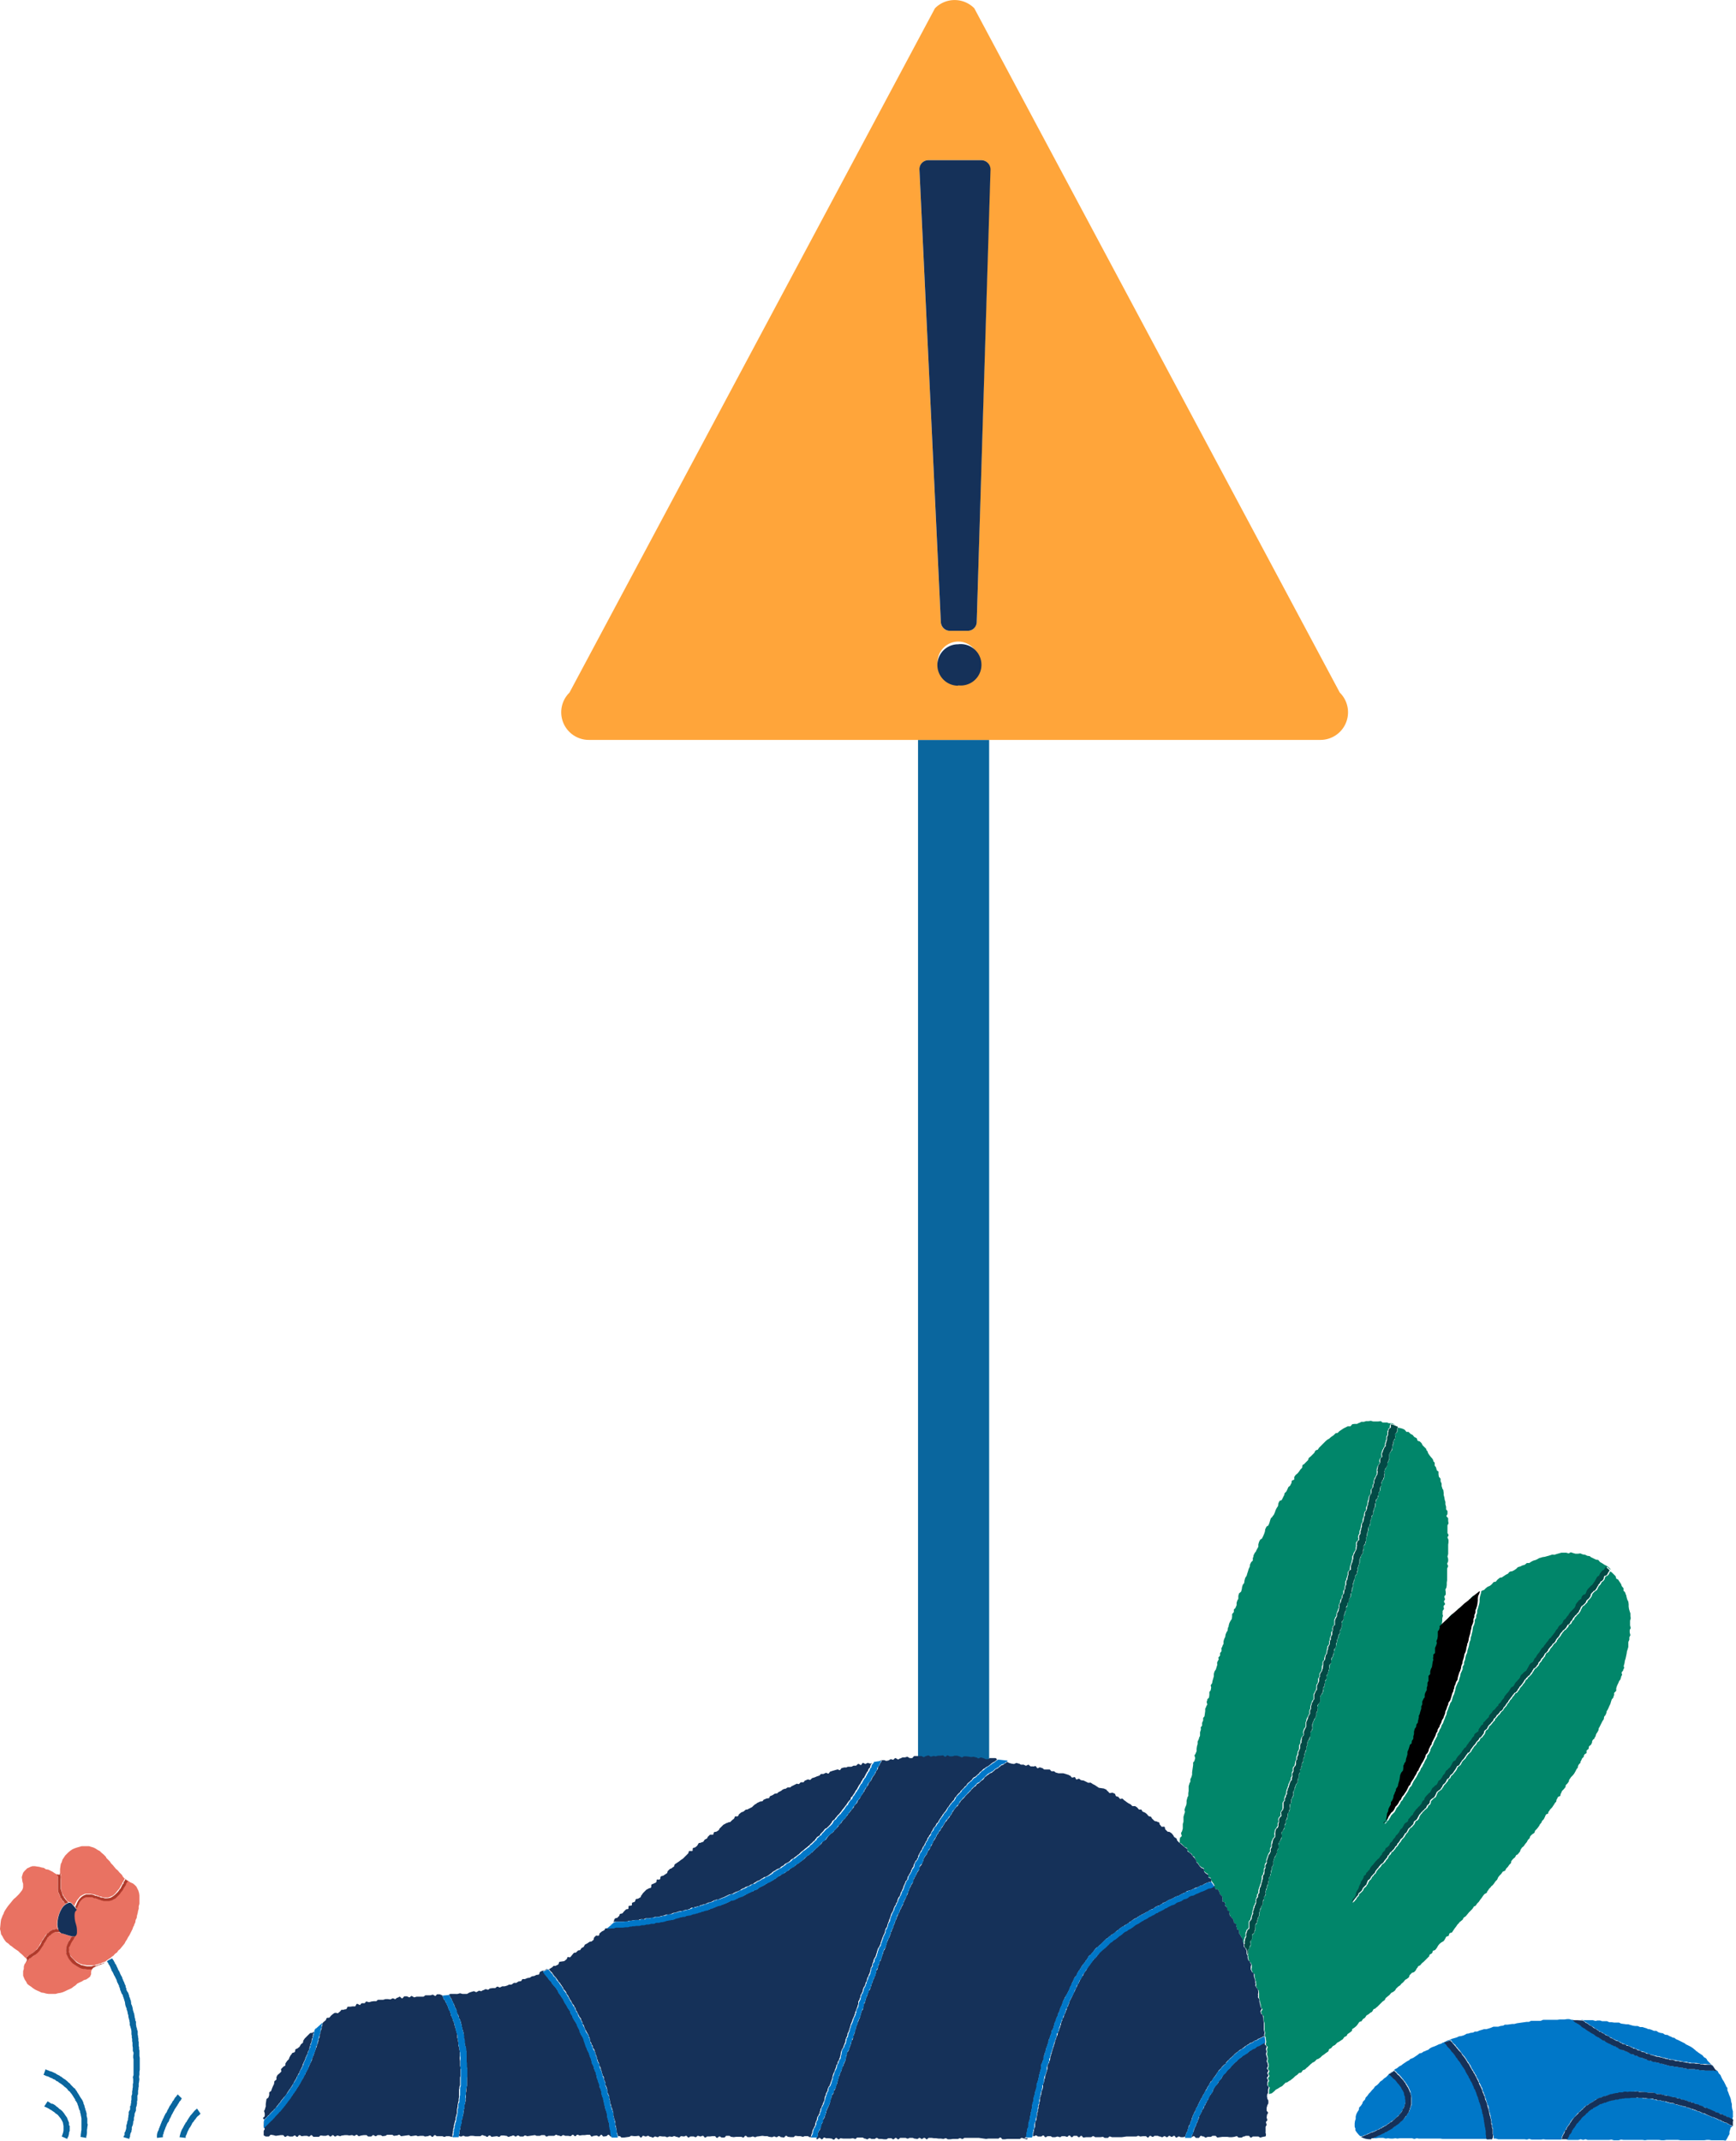 <svg viewBox="0 0 503 620" xmlns="http://www.w3.org/2000/svg"><path d="M266.8 508.9l.7.3c.3 0 .5-.3.7-.3l.7-.2c.2 0 .5.5.7.5l.7-.3.7.1.7-.2h.7l.6-.1c.3 0 .5.4.7.4.3 0 .5-.4.7-.4l.7.2.7.1.7-.1h.7l.7.1c.2 0 .4.3.7.3l.6-.3h.7l.7.1.7.1h.7l.7.2.7.2c.2 0 .5-.3.7-.2l.7.1c.2 0 .4.3.7.3h.6l.5-.2V214.3H266V509h.8z" fill="#0A669E"/><path d="M422.6 465.9l-.4.5-.5.5 1.5-1.3-.6.3zm4.2-3.7l-.5.5c-.2.1-.2.4-.3.6l1.4-1.2-.6.1zm-1.4 1.5l-.6.5-.2.3 1.2-1c-.2 0-.3 0-.4.2zm-4.9 4l-.5.5-.4.6-.4.4 1.9-1.7c-.2 0-.4 0-.6.2z" fill="#01866A"/><path d="M391.9 587.6l.5-.3.6-.5.4-.5.4-.6c.2-.2.5-.2.7-.3l.4-.6.6-.4.4-.6c.1-.2.4-.2.6-.4l.5-.4c.2-.2.5-.2.6-.4l.4-.7c.1-.1.4 0 .6-.3l.5-.4.5-.5.5-.5.5-.5.6-.4.3-.6.6-.5.5-.4.5-.6.6-.3.5-.4c.2-.2.2-.5.4-.6l.5-.5.6-.4.4-.5.5-.4.5-.6c.1-.2.4-.2.6-.4l.5-.4c.2-.2.1-.6.3-.7l.5-.5c.1-.2.5-.2.7-.3l.5-.5.3-.6c.2-.1.3-.4.4-.6l.6-.3.5-.6.5-.4.5-.5.5-.5.5-.5c.2-.1.1-.5.3-.6.2-.2.5-.2.6-.4.2-.2.2-.5.3-.7.2-.1.5-.1.7-.3l.4-.5.4-.7.4-.5.5-.4.7-.4.4-.6.3-.6c.2-.2.5-.2.7-.3.2-.2.1-.5.3-.7.1-.2.5-.2.7-.3l.4-.6.4-.6.4-.5.4-.6.5-.5c0-.2.3-.3.5-.5l.5-.4.3-.6.6-.4.5-.6.4-.5.5-.5.5-.5.4-.6c0-.2.4-.2.6-.4l.4-.6.5-.5.4-.6.4-.5.4-.6.4-.5.7-.4c.1-.2.1-.5.3-.6l.4-.6.5-.5c0-.2.3-.3.5-.5l.4-.5.4-.6.5-.5.3-.7.4-.5.5-.5.4-.6.7-.3.3-.6.5-.5.4-.6.5-.5c.1-.2 0-.5.2-.7l.4-.5.6-.5.3-.6c.2-.1.5-.2.6-.4l.4-.5c.2-.2.2-.5.3-.7l.4-.6.5-.4.4-.6.5-.6.3-.6.5-.5.2-.6.5-.5.6-.4c.2-.2.2-.5.3-.7l.5-.5.4-.5.4-.6c0-.2.3-.4.4-.6.2-.1.2-.4.3-.6l.5-.5.3-.6.3-.7c.1-.2.5-.2.7-.4 0-.2 0-.4.2-.6l.4-.6.5-.5.4-.6.4-.6c0-.2.3-.3.4-.5.1-.2 0-.5.2-.7l.3-.6c.1-.2.5-.2.7-.4.1-.2 0-.5.2-.7l.3-.7.5-.5.4-.5c.2-.2.1-.5.2-.7l.5-.5.4-.6c0-.2 0-.4.2-.6l.4-.6.5-.5.4-.5.4-.7.3-.6.4-.5c0-.2 0-.5.2-.7 0-.2.3-.4.5-.6.1-.2 0-.5.2-.6l.3-.7.5-.5c0-.2 0-.4.2-.6 0-.2.5-.3.6-.5v-.7l.6-.5.1-.7.6-.5.3-.6c0-.2 0-.5.2-.7 0-.2.4-.3.5-.5 0-.3.2-.4.3-.6l.2-.7.4-.6.3-.6c0-.2 0-.5.2-.7l.3-.6.3-.6.3-.6.4-.6.1-.7.4-.5.3-.7c0-.2 0-.5.2-.6l.3-.6.3-.7.3-.6.2-.7.2-.6.5-.6c0-.2 0-.4.2-.6v-.7l.6-.6v-.7a5.2 5.2 0 01.5-1.3l.3-.7c0-.2.3-.3.4-.6l.2-.6c0-.3.2-.5.3-.7 0-.2-.2-.5-.1-.7 0-.3.4-.4.4-.6 0-.3.2-.5.3-.7 0-.2-.2-.5-.1-.7l.2-.7.1-.7.2-.6a1135.6 1135.6 0 01.3-1.4l.1-.7.2-.6.2-.7v-1.4l.3-.7v-.7l.3-.6-.2-.8v-.6c0-.3.3-.5.3-.7l-.2-.7v-1.4l.2-.7-.1-.7v-.7l-.2-.6-.2-.7-.1-.7v-.7l-.1-.7-.3-.6-.2-.7c-.1-.2 0-.5-.2-.7l-.2-.6c-.1-.3-.4-.4-.5-.6v-.7l-.5-.6-.2-.6-.4-.6-.4-.6c0-.2-.4-.2-.6-.4l-.2-.7-.5-.5-.5-.5-.5-.4v.2c-.1 0-.2 0-.3.2 0 .1 0 .3-.3.6-.2.3-.6.4-.8.5v.1l-.2.2c0 .2 0 .5-.3.8-.2.3-.4.4-.6.5l-.3.6-.3.4h-.1l-.2.3-.2.3v.1l-.3.6-.7.5-.3.3-.1.1-.3.4c0 .3-.1.6-.4.9l-.1.2-.3.3-.5.5c0 .2 0 .4-.3.6l-.5.5c-.2.3-.4.4-.6.4l-.1.2-.2.4-.3.6v.1l-.3.5-.4.5h-.1l-.5.6-.3.3-.2.2c0 .2 0 .4-.3.6a2 2 0 01-.4.4v.1l-.3.6-.7.4c0 .2 0 .4-.3.7l-.3.3-.1.2-.6.4-.1.2-.3.3-.2.3-.2.3-.1.1c0 .2-.1.3-.3.5l-.3.4-.2.1-.1.3-.3.3v.1c0 .2-.1.3-.3.5-.2.3-.5.4-.6.5l-.3.5-.3.4-.2.2-.2.2c0 .1 0 .2-.2.3v.2l-.4.5-.6.4-.3.6v.2l-.4.4c0 .2-.2.3-.3.4l-.1.1-.3.6-.5.5-.3.7-.2.2-.3.3c-.2.3-.5.4-.6.5l-.3.5-.1.2-.3.4v.1l-.4.5-.5.5-.4.3v.2l-.4.4h-.2v.1l-.3.6-.1.2-.3.3-.2.3-.2.3-.3.3-.2.2-.3.6-.1.1-.3.4c-.2.4-.5.5-.7.5l-.3.5-.4.5-.2.2-.2.4-.3.3-.2.2-.3.6-.3.3-.2.2v.1c0 .2-.2.3-.3.5l-.5.5-.4.7-.5.4-.4.6c-.2.3-.4.4-.5.4v.1l-.4.5c-.2.3-.4.4-.5.4 0 .2 0 .5-.3.7l-.4.4v.1l-.3.3-.2.3-.4.3-.1.1-.3.7c-.2.3-.5.4-.6.5l-.2.3c0 .3-.1.6-.4 1l-.2.2-.2.3c-.2.3-.4.4-.6.4l-.3.7c-.2.3-.5.4-.6.4v.1l-.3.5c-.1.3-.3.4-.4.5l-.2.2-.3.4c0 .2-.2.3-.2.3l-.2.3-.3.6-.6.5-.1.1-.3.4-.1.1-.3.4-.1.3-.3.3-.5.5-.2.2-.2.4-.3.6-.7.5-.3.4v.2l-.3.5-.3.4-.2.2-.2.3-.2.2c-.2.3-.4.4-.5.4l-.3.7-.6.4c0 .2 0 .4-.3.7l-.1.1-.3.4-.5.5-.3.6-.2.2-.2.4-.6.4-.5.4-.3.7-.3.7-.6.4-.4.4-.4.4c0 .2 0 .6-.3 1l-.5.3c0 .2-.1.5-.3.7l-.5.4-.5.5-.4.4-.1.2-.3.3-.2.2v.1c0 .2-.2.3-.3.5 0 .2 0 .4-.3.7-.2.3-.4.4-.6.4l-.3.4c0 .2-.1.5-.4.8l-.3.3-.1.2-.7.5-.3.5-.3.6-.5.5-.4.7-.2.3-.2.2-.4.4-.4.7-.4.4-.4.7c-.2.2-.3.4-.5.4v.1l-.3.5-.3.3-.2.3-.6.4c0 .2 0 .4-.3.6l-.5.5c0 .1 0 .4-.3.7l-.3.3-.1.2h-.1c0 .2-.1.4-.3.5-.2.3-.5.5-.6.5l-.3.3-.1.2-.2.3-.2.2a3 3 0 01-.3.3l-.2.2-.2.3-.2.2-.3.7-.5.4-.3.5h-.2v.1l-.3.6c-.2.3-.4.4-.6.5 0 .1 0 .3-.3.6 0 .1 0 .4-.3.6l-.2.4-.2.2-.5.4-.3.7-.3.3-.2.2c-.2.2-.4.4-.6.4 0 .2 0 .5-.2.7l-.5.5c0 .2-.1.4-.4.6-.1.3-.3.4-.4.5l-.4.3.1-.3.3-.6c0-.2.4-.4.5-.5l.3-.7v-.7l.4-.6c0-.2.3-.4.4-.6l.1-.7.4-.6.2-.6.2-.2.2-.4.4-.6v-.4l.6-.4c0-.2 0-.4.2-.6l.4-.4.1-.1.4-.4.4-.7.2-.4.2-.2.3-.3.2-.2c0-.2.1-.2.2-.3l.2-.3.3-.3.2-.2c.2-.3.4-.4.6-.4v-.1l.3-.5.3-.4h.2c0-.2 0-.5.3-.8l.5-.4c0-.2 0-.4.3-.7.2-.3.5-.4.6-.5l.2-.2.2-.2v-.2l.3-.4c.2-.3.4-.4.6-.5 0-.2 0-.4.3-.6l.4-.4v-.1a1.7 1.7 0 01.8-1l.1-.1.3-.3.1-.2.3-.7.5-.4v-.1l.4-.6v-.1l.3-.5.7-.5.3-.3c0-.2.1-.5.4-.8l.3-.4.1-.1c.2-.3.5-.4.6-.5l.3-.6.4-.6.2-.3.2-.2.3-.4.2-.1c.1-.3.3-.4.4-.5h.1l.4-.5c0-.1 0-.4.3-.7l.5-.4.3-.8.4-.5.5-.4c.3-.4.5-.5.6-.5l.3-.6.3-.6.5-.5.7-.5v-.1l.3-.4c0-.1 0-.4.3-.7.2-.3.5-.4.6-.4l.1-.2.3-.4c0-.2 0-.4.3-.6l.5-.5.3-.6.5-.5.3-.3.2-.2.2-.2.2-.3v-.1l.3-.5v-.1l.4-.6c.2-.3.5-.4.7-.4l.3-.6.2-.2c0-.1 0-.2.2-.3l.5-.5.2-.2.2-.4.1-.1.3-.4.2-.3.2-.3c.2-.3.4-.4.6-.5 0-.1 0-.3.3-.6 0-.2.2-.2.3-.3l.1-.2.1-.2.3-.4.4-.4.1-.2.3-.5.5-.4c0-.2 0-.5.3-.8l.7-.5.2-.1v-.1c0-.2.1-.6.4-.9l.2-.3.2-.3.5-.4.3-.7.4-.4h.1l.3-.4.2-.2.4-.4c0-.2.1-.5.4-.7l.5-.5v-.1l.3-.5.6-.4v-.1l.4-.5.5-.5.3-.6.5-.4.1-.1.3-.6.3-.3.2-.2c0-.2 0-.4.3-.6l.3-.3.1-.2.2-.2.3-.4.3-.5h.1v-.1l.4-.6c.2-.3.5-.4.7-.4 0-.2.1-.3.3-.5l.3-.6.3-.3.2-.2.2-.3.2-.2.2-.2.2-.4a2.3 2.3 0 01.7-1h.1l.4-.4.1-.2.6-.4v-.1l.4-.5.1-.2.2-.4c0-.1.1-.4.4-.7.2-.3.5-.4.7-.4v-.2l.3-.3c0-.1 0-.4.3-.7l.4-.4.1-.1.3-.6.3-.4.2-.1v-.2l.3-.4.4-.6.5-.5h.1l.3-.6.2-.2.2-.3.3-.3.2-.2v-.1l.3-.5.6-.5h.1c0-.2.1-.3.3-.5l.2-.3.2-.3.3-.4.2-.1v-.2l.3-.4.2-.3.2-.3.1-.2.3-.4c.2-.3.5-.4.6-.4l.3-.4.4-.8c.2-.3.4-.4.6-.4l.3-.6.4-.4.1-.1.3-.6.3-.3.1-.2c.2-.3.4-.4.6-.5l.3-.4.1-.1v-.1l.4-.5c0-.2 0-.4.3-.7v-.2l.4-.4c.2-.3.4-.4.5-.4l.5-.4c0-.2 0-.5.3-.8.2-.3.5-.5.7-.5l.2-.2v-.1c0-.2.1-.5.4-.8l.2-.4.2-.2.4-.4h.1c.3-.4.5-.5.6-.5l.3-.6.2-.2.2-.4h.1l.3-.5.3-.6c.2-.3.4-.4.6-.5 0-.2 0-.4.3-.7l.1-.2.3-.3c.2-.3.5-.4.7-.5l.3-.5.2-.2.2-.3 1 .9-.1-.3-.5-.5-.6-.4-.6-.3-.6-.4-.7-.4-.5-.6-.7-.1-.6-.3-.6-.3c-.2 0-.4-.3-.6-.4l-.7-.1-.6-.3-.7-.1-.7-.3-.7.1h-.7l-.7-.2-.6-.2c-.3 0-.5.3-.7.3l-.7-.2h-1.4l-.7.2-.7.2-.6.2c-.3 0-.5-.1-.8 0l-.6.2a5 5 0 01-.7.2l-.7.2-.7.1-.6.2c-.3 0-.5.2-.7.3l-.6.3-.7.2-.6.3-.6.4h-.7l-.6.5-.7.2-.6.3-.7.2-.5.5-.6.4-.6.3c-.2 0-.5 0-.7.2-.2 0-.3.4-.5.5l-.6.3-.6.4-.6.4c-.2 0-.5 0-.7.2l-.5.4-.5.6c-.2.1-.5 0-.7.2l-.5.6-.5.4-.7.3-.5.4-.5.5c-.2.1-.5.1-.7.3l-.3.4.2-.1-.2.7-.2.7-.1.7v.7l-.1.6-.2.7-.2.7-.2.6v.7l-.3.7v.7l-.4.6v.7l-.2.7-.3.6-.1.7-.1.7-.2.7c0 .2 0 .4-.2.7l-.1.6c0 .3 0 .5-.2.7l-.2.7-.1.7a17 17 0 01-.4 1.3l-.1.7-.3.6-.2.7-.1.7-.3.7v.7l-.4.6v.7l-.3.7-.3.6-.1.7-.2.6-.2.7c0 .3-.2.4-.3.6l-.3.7-.3.7-.1.6-.2.7-.2.7-.3.6-.2.7-.2.7c0 .2-.3.3-.4.6l-.2.6-.3.7-.2.6-.3.7-.1.7-.3.6-.2.6-.3.7-.2.6-.4.6-.2.7-.4.6-.2.6-.4.6-.1.7-.4.6c0 .3-.2.4-.3.6l-.3.7-.2.6-.4.6-.3.6c-.1.2 0 .5-.2.7l-.3.6-.5.6-.1.7-.4.6-.3.6c0 .3-.2.4-.3.6l-.3.7-.4.5c-.1.2-.1.5-.3.7 0 .2-.3.4-.4.6l-.3.6-.3.6-.4.6-.4.6-.3.6-.3.7-.5.5-.3.6-.3.6-.4.6-.4.6c0 .2-.3.4-.4.5l-.3.7-.5.5-.3.7-.4.5c0 .2-.3.4-.5.6l-.3.6-.3.6-.5.5-.5.5-.3.6-.4.6c0 .2-.3.3-.4.5l-.5.6-.2.2v-.3l.6-.5c0-.2 0-.4.2-.7l.1-.6.1-.7.3-.7.2-.6.2-.7.4-.6v-.7l.5-.6.2-.7c0-.2 0-.4.2-.6 0-.3 0-.5.2-.7l.3-.6.1-.7.5-.6.1-.7.3-.7v-.6c.2-.3.2-.5.2-.7 0-.3 0-.5.2-.7l.2-.7c0-.2.4-.3.5-.6v-.7l.2-.7.2-.6.4-.7.1-.6.2-.7.2-.7v-.7l.3-.6.2-.7.2-.6c0-.3.4-.4.5-.6l.2-.7.3-.6v-.7l.3-.7c0-.2-.2-.5-.1-.7 0-.2 0-.4.2-.7 0-.2.3-.4.4-.6v-.7c.1-.2.4-.3.5-.6l.2-.6v-.7l.2-.7.3-.6.1-.7.2-.7v-.7l.3-.6v-.7c0-.3.2-.5.3-.7 0-.2.3-.4.4-.6v-.7c0-.3.2-.4.3-.7l.2-.7.1-.6.2-.7v-.7c0-.3.3-.4.4-.7v-1.4c0-.2.4-.3.5-.6v-1.4l.4-.6.1-.7.1-.7.2-.7v-1.4c0-.2.5-.3.5-.6v-1.4l.3-.6c0-.3.2-.4.3-.7l-.2-.7c0-.2.3-.4.3-.7v-.6c.1-.3 0-.5 0-.8l.2-.7c0-.2.3-.3.3-.6l.2-.7.9-.9c-.2.1-.5.1-.7.3l-.2.2v-.2l.2-.7.1-.7v-.7l.2-.7c0-.2-.2-.5-.1-.7v-.7l.4-.6c0-.3-.2-.5-.1-.8 0-.2.4-.4.4-.6 0-.3-.3-.5-.3-.7 0-.3.3-.5.3-.7l-.2-.7c0-.3.4-.5.4-.7v-.7l-.1-.7.3-.6.1-.7v-.7l.1-.7V454.3l.3-.7-.3-.7.3-.7v-.7l-.2-.7.2-.7V447.4l.1-.7v-.7l-.3-.7c0-.2.3-.4.3-.7 0-.2-.3-.4-.3-.7V441.9c0-.3.3-.5.3-.7l-.1-.7v-.7c0-.2-.4-.4-.5-.7 0-.2.3-.4.3-.7v-.7c0-.2-.4-.4-.4-.6v-.7l-.2-.7v-.7l-.2-.6-.1-.7-.2-.7v-.6l-.1-.7c0-.3-.3-.4-.3-.7l-.2-.6v-.7l-.3-.7v-.7l-.5-.6-.1-.7v-.7c0-.2-.5-.3-.5-.5l-.2-.7c0-.2-.3-.4-.4-.6v-.7c0-.3-.3-.4-.4-.6a1 1 0 00-.3-.7c0-.2-.3-.3-.4-.5l-.4-.5-.4-.6c-.1-.2-.1-.5-.3-.7-.2-.1-.2-.4-.3-.6l-.5-.5-.5-.5-.3-.6-.5-.5c-.2-.1-.5-.1-.7-.3-.1-.2-.1-.6-.3-.7l-.6-.3-.5-.6-.6-.3-.5-.5c-.2-.2-.5 0-.7-.1l-.5-.6-.6-.3-.7-.2-.7-.1-.1.3v.8c-.2.4-.5.6-.7.7v.3c0 .2.2.5 0 1 0 .3-.2.5-.4.6v.7l-.1.3-.1.3-.1.3-.1.4v.7l-.5.6c0 .2-.2.4-.3.5l-.1.5v1.3l-.2.3c0 .3-.2.5-.3.6v.8l-.4.6c-.1.4-.3.5-.4.6v1.4l-.1.7-.2.5v.1l-.5.7v.4l-.2.2v.7l-.3.5v.8l-.5.7v.6l-.1.5-.1.2c-.1.4-.3.6-.4.7v.2l-.2.4v.2l-.1.5v.7l-.3.4v.2l-.1.3-.1.4v.1l-.1.6c-.1.4-.3.6-.4.7l-.1.6-.2.4v.2l-.1.3-.1.4v.7l-.5.6v.9l-.2.5-.1.4v.2c0 .2 0 .4-.2.7l-.2.6v.8l-.1.3-.1.4a1 1 0 01-.5.6v.9l-.1.5-.1.6c-.1.4-.3.6-.4.7l-.2.4v.2l-.3.5v1.1l-.2.4-.1.4-.1.3-.2.4v.9l-.1.2-.1.5a1 1 0 01-.6.7v.6l-.2.5v.4l-.2.4c0 .2 0 .4-.2.5v.9l-.2.4v.3c0 .2 0 .4-.2.7l-.2.6v.7l-.5.7v.6l-.5.7v.6c0 .3-.2.5-.4.6v.7l-.2.6-.2.5v.2l-.3.5v.9c-.1.3-.3.6-.5.7v.3h-.1c.1.3.2.6.1 1l-.1.4-.1.3c-.1.3-.2.5-.4.6v.7c0 .4-.3.6-.4.7v.6l-.3.5v.3l-.1.5-.2.5v.1l-.1.8-.4.7v.2l-.2.4v.2l-.1.4v.3l-.2.4c0 .4-.2.5-.3.7v.2l-.2.4v.7c-.1.4-.4.6-.5.7v.6l-.1.7-.1.2-.1.4-.2.5v.2l-.4.6v.7c0 .4-.2.6-.4.7v.8l-.1.5c-.1.4-.3.6-.4.7v.8c0 .1 0 .3-.2.5 0 .4-.3.6-.4.7l-.3.5v1.4c-.1.4-.4.6-.5.8l-.2.4v.1l-.2.4c.1.2.3.6.1 1 0 .3-.2.5-.3.6v.8l-.3.6a2 2 0 01-.3.6l-.2.5-.1.2-.1.4-.1.3v1.4l-.5.7-.2.4c0 .2.2.5 0 .9l-.1.5v.2a1 1 0 01-.6.6v.6l-.1.7-.3.6v.7l-.2.5v.2l-.3.5-.1.8c0 .3-.2.5-.3.6v.7c0 .4-.3.6-.4.7v.6c0 .3-.1.4-.2.5v.2c-.1.3-.2.5-.4.6v.7c0 .3-.2.5-.3.6v.8l-.2.4v.3l-.1.6c-.1.4-.3.6-.5.7v.3l-.2.3v.3s0 .2-.2.3v.4c-.1 0-.2.1-.2.3l-.1.3v1l-.3.6-.3.5v.9l-.4.6v.7l-.1.8-.1.4-.1.2-.4.6c.1.2.1.5 0 .8l-.1.4v.3l-.5.5c0 .2.1.5 0 .8 0 .3-.2.5-.3.6v.7c-.1.3-.2.5-.4.6-.1.4-.3.6-.5.8v.4c.1.1.2.5 0 .9v.4l-.2.3c0 .3-.3.5-.4.6l-.2.5v.1l-.1.3v1.2l-.4.5v.8l-.3.5a2 2 0 01-.3.6l-.3.6v.2l-.2.5v.9c0 .3-.2.5-.4.6a1.7 1.7 0 01-.2 1.3v.2l-.1.5-.1.3-.1.4-.4.7v.9l-.1.4-.2.5v.2l-.1.2-.1.5-.2.5v.1l-.2.3v1.2l-.5.6v.6c0 .3-.2.5-.3.6v.8l-.4.6c0 .3-.1.4-.2.5v.2l-.1.3-.1.4-.2.4v.9l-.3.5v.2c0 .2-.1.2-.2.3v.5l-.2.5c0 .4-.3.6-.5.7v.5c0 .2.2.5 0 .9l-.1.4-.1.2a1 1 0 01-.6.8l-.1.3v.9l-.4.6v1.4l-.4.6c0 .3-.2.5-.3.6v.9l-.1.5v.4c.2.2 0 .5.1.7l.2.7c0 .2.4.4.5.6l.3.6v.7c0 .3-.2.6 0 .8l.2.6c0 .3.5.4.6.6v.7l.2.7c0 .2 0 .4.2.6v.7c.2.3 0 .5 0 .7.1.3.3.4.3.7l.5.6.1.7v1.4l.2.7.1.7.2.6v.7l.5.6c0 .3-.4.6-.4.8l.2.6c0 .3.5.4.5.7v.7l.1.7.2.6v2.1l.2.7c0 .2-.2.5-.1.7v.4h.2l.2 1.7h-.1v.6c0 .3.5.5.5.7l-.2.7.1.7-.1.7.2.7.1.7c0 .2-.2.5-.1.7l.3.7v.7c0 .2-.3.5-.2.7 0 .2.4.4.4.7 0 .2-.3.4-.3.7 0 .2.3.4.3.7 0 .2-.4.4-.4.7l.3.6c0 .3-.3.5-.3.7v.7c0 .3.5.5.5.7l-.2.7v1.3s.1-.3.3-.3c.2-.1.4 0 .6-.2l.6-.5.5-.5.6-.3.6-.4.6-.3.5-.5.5-.5c.1-.1.5 0 .6-.2l.6-.4c.2 0 .4-.3.6-.4l.5-.4.5-.5.6-.4.5-.5c.2-.1.5 0 .7-.2l.4-.6c.2-.1.5-.1.7-.3l.5-.5c.2 0 .3-.3.5-.4l.5-.5.6-.5.6-.3.5-.5c.1-.2.4-.2.6-.3l.6-.4.5-.5.6-.4.5-.4.6-.4c.2-.1.2-.5.3-.7l.6-.3.5-.6.6-.3.5-.5c.1-.2.4-.3.6-.4l.6-.4.6-.4.4-.6.6-.3c.2-.1.2-.4.4-.6l.6-.4.5-.4c.2 0 .1-.5.3-.7z" fill="#01866A"/><path d="M465.4 453.7l-.2.2-.2.3-.3.5c-.2 0-.5.2-.7.5l-.2.3-.2.2-.3.7c-.2 0-.4.2-.6.4l-.3.6-.3.5v.1l-.3.3c0 .1 0 .2-.2.3l-.3.5c-.1 0-.4.2-.6.5l-.5.5-.2.2s0 .2-.2.3l-.3.8-.1.2-.2.2c-.2 0-.5.1-.7.4-.3.3-.3.6-.3.9-.2 0-.3.1-.5.3-.2 0-.3.2-.5.5a6 6 0 00-.3.3l-.1.2c-.3.3-.3.6-.3.7l-.3.6-.2.2a4 4 0 00-.3.3l-.5.5-.2.2-.3.4-.3.5v.1h-.1l-.4.5-.3.5c-.2.1-.4.2-.6.5l-.3.7-.1.1-.3.3c-.1.1-.4.2-.6.5l-.3.4v.2a2 2 0 00-.3.3l-.2.2-.3.5v.1l-.2.2-.3.4-.2.3-.2.2a2 2 0 00-.3.5c-.2.1-.4.2-.6.5l-.3.5-.1.1-.2.2-.3.4-.2.3-.2.2-.3.5v.1c-.2 0-.4.2-.6.5l-.3.5a2 2 0 00-.3.5l-.1.1-.2.2-.3.4-.3.5v.1l-.5.5-.3.7-.2.3-.1.1c-.2 0-.5.2-.7.5-.3.3-.3.5-.4.7a2 2 0 00-.2.3l-.1.2-.3.5v.1l-.7.5-.1.1-.4.4v.1c-.2 0-.3.2-.5.4l-.2.6-.3.4-.2.2-.2.2-.2.3-.2.1-.3.4-.3.6-.3.4c-.2 0-.5.2-.7.5l-.3.5-.1.1v.1l-.4.5-.3.3-.2.2-.1.2-.3.3-.3.7-.2.2-.3.3-.3.5v.1l-.6.5c-.2.2-.2.4-.2.6-.2 0-.4.2-.6.5-.2.2-.3.3-.3.5-.2 0-.4.2-.7.5l-.3.5-.5.5c-.3.3-.3.6-.3.8h-.1l-.4.4-.2.2-.3.3v.1l-.5.4c-.2.3-.2.5-.2.7-.2 0-.4.1-.6.4l-.2.3-.2.3c-.3.3-.3.6-.3.8l-.1.2-.2.1-.7.5a1 1 0 00-.3.7l-.5.5-.3.5-.1.2-.4.4-.3.4v.1l-.2.2-.3.4-.3.6c-.2 0-.4.2-.6.5a2 2 0 00-.2.3l-.2.2-.2.4-.2.2-.2.3-.2.2-.5.5-.2.3-.2.3-.3.6c-.2 0-.4.1-.7.4l-.3.5v.1l-.3.5-.1.2-.2.3-.2.2-.2.1-.3.4s-.3.1-.5.4l-.3.7-.5.5-.3.6-.3.4v.1l-.7.5-.3.7-.2.3-.1.2c-.2 0-.4.1-.6.4l-.6.5-.3.6-.3.6c-.1.1-.4.2-.6.5l-.5.5-.4.5c-.2.3-.2.5-.2.7-.2.1-.4.2-.6.5l-.3.7-.4.4v.1l-.5.4-.1.2a4.5 4.5 0 00-.6.6l-.2.3c-.2.2-.3.3-.3.5h-.1l-.3.7c-.1 0-.4.2-.6.5l-.4.5c-.3.2-.3.5-.3.7l-.1.1-.3.3c-.2 0-.4.2-.7.5l-.2.4-.1.2-.3.5v.1c-.2.1-.4.2-.6.5l-.3.6-.1.2-.3.3v.1l-.5.4-.3.6-.1.1-.4.4-.3.6-.6.5-.2.5v.1l-.3.3-.2.2-.6.4-.3.8c-.2 0-.3.2-.5.4-.3.3-.3.5-.3.7l-.2.1-.3.4-.3.5c-.1.1-.4.2-.6.5l-.2.2-.3.3-.2.3-.2.2-.2.3-.3.3-.2.2-.2.3c-.3.3-.3.6-.3.7h-.1l-.4.4-.1.2-.4.3-.2.6c-.2.1-.4.2-.6.5v.3l-.4.7-.2.3-.2.2c0 .3 0 .5-.2.7l-.3.6-.2.7-.4.6-.3.6-.1.7-.3.6-.5.5-.3.7v.3l.2-.3.5-.5.4-.6.5-.5c.2-.2.3-.5.3-.7l.5-.4.2-.2.3-.3.3-.7.5-.5.2-.2.3-.3.2-.6.3-.7c.2 0 .4-.2.6-.4l.3-.6.2-.2.3-.3v-.1l.5-.4.3-.7.2-.2.2-.3.2-.2.3-.3c0-.2 0-.2.2-.3l.2-.3.2-.2.2-.2c.1 0 .4-.2.6-.5l.3-.5.2-.2.3-.4c.3-.2.3-.5.3-.7.2 0 .3-.2.5-.4l.3-.6c.2-.1.4-.2.6-.5l.2-.2.3-.3.3-.5v-.1l.5-.4.3-.7h.1l.4-.5.3-.6.5-.4.2-.2.2-.4c.3-.3.3-.5.3-.6.2-.1.4-.2.6-.5l.3-.6.3-.5c.2-.1.4-.2.7-.6l.1-.1.3-.3c.3-.3.3-.6.3-.8l.4-.4c.1 0 .4-.2.6-.5l.3-.6.3-.5v-.1l.2-.2.3-.3.1-.2.4-.3v-.1l.5-.4v-.1l.5-.4.3-.7.5-.4c.3-.3.3-.7.3-.9l.3-.4.5-.4c.1 0 .4-.2.6-.5l.3-.6.3-.7.5-.4.6-.4.2-.4.2-.2.3-.7.5-.4.3-.4.1-.2.3-.6.6-.4.3-.7.5-.4.2-.2a3.6 3.6 0 00.4-.6l.3-.4.3-.5.3-.6c.2 0 .4-.1.7-.4l.3-.6.3-.4.1-.2.5-.5.3-.4.1-.2.3-.4.1-.2.3-.3v-.2c.2 0 .4-.1.7-.4l.3-.7.2-.2.2-.3.3-.4.1-.2h.1l.4-.5.3-.5.6-.6.3-.6c.2 0 .4-.2.6-.4 0-.2.2-.2.2-.3l.2-.3c.3-.3.3-.7.3-.8l.1-.2.2-.2c.1-.1.4-.2.6-.5l.3-.7h.1c0-.2.2-.3.4-.5l.2-.2.2-.3.1-.1.4-.4.3-.7c.2 0 .3-.2.5-.4l.3-.5v-.1c.2 0 .4-.2.6-.5.2-.2.3-.3.3-.5a1.6 1.6 0 001-1v-.1l.5-.5.3-.5.2-.3.3-.3.3-.6.2-.2.3-.4.2-.3.2-.2.3-.5h.1l.3-.5c.2 0 .5-.2.7-.5l.3-.4v-.2c.3-.2.4-.4.4-.5 0-.2.1-.2.2-.2l.3-.4.2-.2.2-.3.3-.4.1-.2.3-.5.2-.2s.2-.1.3-.4l.2-.1.3-.4c.1 0 .3-.1.5-.4l.3-.5.1-.1.3-.4v-.2c.3-.2.3-.4.4-.6.2 0 .4-.1.6-.4l.3-.3c0-.1 0-.2.2-.3.2-.2.2-.5.3-.7l.5-.5.2-.4v-.1l.2-.2.3-.3.3-.4.1-.2.3-.6c.2 0 .4-.2.6-.5.2-.2.3-.3.3-.5v-.1l.3-.3.2-.3.2-.2.3-.3.3-.5c.1-.1.4-.2.6-.5l.3-.5v-.1l.3-.4.1-.2.2-.1.3-.4.3-.5v-.1l.3-.4.2-.2.3-.3v-.2c.2 0 .4-.2.7-.5l.1-.1.3-.4.3-.6c.2 0 .4-.2.7-.5l.2-.5.1-.1c.2-.1.3-.2.4-.5l.3-.5.2-.2.3-.4.5-.4v-.2c.2 0 .3-.2.5-.4l.2-.5c.3-.3.3-.6.4-.8l.2-.3.1-.2c.2 0 .4-.2.6-.4l.5-.5.3-.7.5-.4.3-.3.1-.2c.3-.3.3-.6.3-.8l.1-.2.3-.3v-.1c.2 0 .3-.2.4-.4.2 0 .4-.1.7-.5l.3-.5.2-.4.2-.2v-.2l.4-.4.3-.6c.2 0 .4-.1.6-.4.3-.3.3-.6.3-.8l.1-.2.1-.2c.2 0 .5 0 .8-.4l.3-.6.2-.3.1-.1.1-.1-.3-.4-1-.8h.3z" fill="#024A45"/><path d="M417.2 471.2l-.2.7c0 .2-.3.4-.4.6v1.4l-.1.7-.3.7c0 .2.2.5.1.7l-.2.6-.3.7v1.4c0 .2-.5.4-.5.6v.7c-.2.2 0 .5 0 .7l-.2.7-.1.7-.1.7-.3.6-.2.7v.7c0 .2-.4.4-.5.6v1.4l-.3.6v.8l-.2.6v.7l-.4.7-.2.6v.7c0 .3-.4.4-.4.7l-.3.6v.7c0 .3-.2.5-.3.7v.7l-.2.6-.2.7c0 .3-.2.5-.3.7v.6c-.2.3 0 .5-.2.7l-.1.7c0 .2-.4.4-.4.6l-.1.7c-.1.2-.4.4-.4.6l-.2.7v.7l-.2.7v.7l-.4.6-.1.7c0 .2-.5.3-.5.5l-.2.7-.2.6-.3.7v.7l-.2.7-.2.6-.1.7c0 .2-.3.4-.4.6 0 .3-.2.5-.3.7v.7l-.1.7-.5.6-.3.7-.1.6-.1.7-.2.7-.2.7c0 .2 0 .4-.2.7 0 .2-.3.3-.4.6l-.1.6c-.1.2-.3.4-.3.7l-.3.6-.1.7-.3.7c0 .2-.3.3-.4.6v.6l-.4.7-.3.6-.1.7-.3.6-.1.7-.1.7-.2.7-.6.5v.3l.2-.3.4-.5.5-.5.3-.6.4-.6.4-.6.5-.4.4-.6.3-.7.5-.5.4-.6.3-.6.5-.5c0-.2.1-.5.3-.7 0-.2.3-.3.4-.5l.4-.6.4-.6.3-.6.3-.6c0-.2.3-.4.5-.6l.2-.6.4-.6.4-.6.3-.6.4-.6.3-.7c0-.2.3-.3.4-.5.1-.2.1-.5.3-.7l.3-.6.3-.6.4-.6.3-.6.3-.6.2-.7c.1-.3.4-.4.5-.6l.3-.6c.1-.2 0-.5.2-.7l.3-.6c0-.2.3-.4.4-.6 0-.2 0-.5.2-.7l.3-.6.3-.6.3-.6.2-.7.4-.6c0-.2 0-.5.2-.7 0-.2.3-.4.4-.6 0-.2 0-.4.2-.6l.3-.6.2-.7.4-.6.2-.6.3-.7.1-.7.3-.6.2-.7.3-.6c0-.3 0-.5.2-.7 0-.2.3-.3.4-.6l.2-.6.2-.7.2-.7.3-.6c0-.2 0-.5.2-.7l.1-.7.3-.6.2-.7.4-.6.1-.7.2-.7.2-.6c0-.3.3-.4.3-.7l.2-.6.1-.7.3-.7.1-.7.2-.6.2-.7.1-.7.3-.6.2-.7.1-.7.2-.6c0-.3 0-.5.2-.7l.2-.7.1-.7.2-.7.2-.6.1-.7.2-.7.1-.7.3-.7.2-.6v-.7l.3-.7v-.6c.2-.2.2-.5.3-.7v-.7c.2-.2.2-.4.3-.7l.2-.6.1-.7.1-.7v-.7l.1-.7.3-.6.2-.7h-.2l-1.4 1.1-1.4 1.2s-.2 0-.2.2l-1.3 1-1.3 1.2-1.5 1.3-.6.5-1.8 1.7-1.2 1.1-.8.8v.2z"/><path d="M342.2 533.9l.5.5.5.5c.2.2.5.2.7.3.1.2 0 .6.2.8l.5.5.6.4c.2.1.2.4.3.6.2.1.5.2.6.4l.3.7c.2.1.1.5.3.7l.5.4.3.6.6.5c.1.2.5.1.7.3v.8l.6.5c.1.2.5.2.6.4.1.2 0 .6 0 .8.2.2.6.1.8.3 0 .2 0 .5.2.7v.1l.6.9h.2v.3l.2.2-.2.1v.3l.4.6c.1.2.7.1.8.3l.3.6c.1.2 0 .5.2.7 0 .2.4.3.6.5l.1.7c.1.2 0 .6 0 .8.1.2.7.2.8.4 0 .2-.2.6 0 .8 0 .2.4.3.5.5v.7c.1.3.5.3.6.5l.1.7.3.7c0 .2.4.3.5.5 0 .2.3.4.4.6v.7c.2.2.6.3.7.5l.1.7.2.7.6.5v.7l.4.6.3.6c0 .3.3.4.3.6l.1.7.2.6.1-.2V561.9l.2-.5c0-.3.2-.5.3-.6 0-.2-.1-.5 0-.8v-.3l.2-.3c0-.5.4-.7.6-.8v-.2l.1-.1v-1.6c.1-.4.4-.6.5-.7l.1-.5.1-.3.1-.4.2-.5v-.1l.1-.8.2-.4v-.3l.1-.3.1-.3c0-.2.2-.4.3-.5v-.1c0-.3.2-.5.3-.6-.1-.2-.2-.5 0-.8 0-.4.2-.6.3-.7v-.6l.4-.6v-.7l.1-.3.1-.4.2-.5.1-.2v-.2l.2-.4.1-.5.1-.2v-.2l.1-.5v-.7l.4-.6v-.3l.2-.4v-.7c0-.3.2-.4.3-.5 0-.2-.1-.5 0-.8 0-.3.2-.5.4-.7v-.7l.2-.6.2-.6.3-.7.4-.6c0-.2-.1-.4 0-.8 0-.2.2-.4.3-.5v-.8l.1-.4v-.3l.3-.5v-.1c.1-.4.4-.6.5-.7l.1-.3v-.1c0-.2-.2-.5 0-1l.1-.6c.1-.4.4-.6.5-.7 0-.3.2-.4.3-.5v-.7c0-.3.2-.4.3-.6a1 1 0 01-.1-.8c.1-.4.4-.7.6-.8v-.2l.1-.1c0-.2-.2-.5 0-.8 0-.4.3-.6.4-.7l.1-.4V522.2c.2-.4.3-.6.5-.7v-.7l.2-.5v-.1l.3-.6.1-.8.1-.4.1-.3.2-.4v-.2l.2-.4v-.3l.2-.4.1-.2c.1-.4.3-.6.4-.7v-.6l.3-.5v-.9c0-.3.2-.5.3-.6 0-.1-.1-.4 0-.8 0-.3.3-.5.5-.7v-.2l.1-.3v-.1l.1-.7.3-.5v-.8l.3-.6.1-.7c0-.3.2-.5.3-.6l.1-.5V505.5l.4-.7v-.7l.1-.1.1-.5c.1-.4.4-.6.5-.8l.2-.3c-.1-.3-.2-.6-.1-1l.2-.5v-.1l.5-.7V498.8l.2-.4v-.3l.2-.5.1-.2.3-.5v-.1l.3-.5c0-.2-.1-.5 0-.8 0-.3.2-.5.3-.6 0-.2-.1-.4 0-.8l.2-.6.2-.6c.2-.4.3-.6.5-.7v-1.4c0-.3.3-.5.3-.6.1-.4.3-.6.4-.7l.1-.6v-.7c.1-.4.3-.6.4-.7v-.1l.1-.5v-.7l.4-.6v-.7c.1-.4.3-.6.4-.7l.2-.4v-.2l.1-.4v-.3c0-.2 0-.4.2-.7v-.7c.1-.4.3-.6.5-.7v-.6l.1-.2.1-.5.4-.6v-.2l.1-.4v-.2l.1-.5.1-.3v-.4l.5-.7v-.7c0-.2 0-.3.2-.4v-.4l.1-.5.3-.6V472.8c.1-.3.3-.4.4-.5 0-.2-.2-.5 0-.9 0-.4.3-.6.5-.7v-1.6l.2-.3c0-.4.3-.6.4-.7v-.6l.2-.6.2-.4.1-.3c0-.3.2-.4.3-.6 0-.2-.2-.4 0-.8 0-.3.2-.5.3-.7v-.6l.5-.7v-.6l.4-.6v-.8l.4-.6v-.7l.2-.4v-1l.2-.4.1-.2v-.3l.2-.4v-.2l.2-.5v-.7c.2-.4.4-.6.6-.7v-.5l.1-.7.2-.4v-.3l.2-.3v-.3l.1-.3.1-.4v-.7l.3-.5v-.1l.2-.6h.1c.1-.4.3-.6.4-.7v-.7l.1-.2V446.8c.2-.4.5-.6.6-.7v-.2l.1-.2a1.4 1.4 0 01.3-1.5v-.7l.2-.5.1-.1v-.2l.1-.5.1-.7c.1-.4.3-.6.4-.7v-.6l.1-.3.1-.4.2-.4V438.8l.1-.6c.1-.4.3-.6.5-.7V436.6l.2-.4.2-.4V435.5l.1-.6v-.2l.2-.4v-.3l.1-.4c.1-.4.3-.6.4-.7l.2-.4v-1l.5-.7v-.6c0-.2.2-.4.3-.5V428.9l.2-.4v-.2l.4-.7.2-.5.1-.1v-1.5l.1-.2.1-.5.4-.7.3-.4c-.1-.2-.2-.5-.1-.9s.4-.6.5-.7l.1-.2v-.1c0-.2-.2-.5 0-1l.1-.4.1-.2c0-.3.2-.4.3-.6.1-.4.3-.6.4-.7l.1-.7v-.2l.2-.4v-.3l.2-.4v-.7c0-.3.2-.4.3-.6v-1.1l.2-.3c0-.4.3-.6.5-.7v-.6l.2-.3v-.3c.5.1 1 .2 1.3.4l-.2-.2-.7-.3h-.7c-.2 0-.4 0-.6-.2h-1.4c-.2-.1-.4-.4-.6-.4l-.7.1h-1.4l-.7-.2-.7.1h-.7l-.6.2h-.7c-.2 0-.4.3-.7.3l-.6.3h-.7l-.7.1-.5.6h-.8l-.6.3-.6.3-.6.4-.6.4-.5.5c-.2.1-.5 0-.7.2l-.5.5-.6.4-.5.4c-.1.2-.4.3-.6.4l-.5.4-.5.5-.5.5-.5.5-.5.5-.4.6c-.1 0-.5.1-.7.3l-.3.6-.5.5-.5.5-.5.4c-.2.2-.2.5-.3.7l-.5.5-.5.5c-.1.2-.4.3-.6.4l-.1.8-.5.5-.4.6-.4.5-.6.5-.4.6v.7c-.2.2-.6.2-.7.4-.1.2 0 .6-.2.8l-.3.6-.5.4-.3.7-.3.6-.5.5c-.1.2 0 .5-.2.7l-.3.6-.3.6c-.1.2-.6.2-.7.4l-.3.6-.1.8-.4.6-.3.6-.2.6-.3.7-.4.5c0 .2-.4.4-.5.6l-.2.6-.2.7-.3.7c-.1.2-.5.2-.6.5l-.3.6-.1.7-.2.6-.3.7-.3.6c0 .2-.5.3-.6.5l-.3.6-.2.7v.7l-.4.7-.3.6c0 .2-.3.3-.4.6l-.3.6c0 .2 0 .5-.2.7v.7c0 .2-.4.4-.5.6l-.3.6-.1.7-.3.6-.2.7-.2.6-.2.7-.4.6-.2.7-.1.7c0 .2-.3.4-.4.6l-.2.6-.1.7-.2.7-.6.5-.2.7v.7c0 .3-.2.4-.3.7l-.2.6v.7l-.3.7c0 .2-.4.4-.5.6v.7l-.5.6v.7l-.1.7-.4.6-.3.6-.2.7c0 .2 0 .4-.2.6l-.1.7c0 .3-.2.4-.3.6l-.3.7-.1.7-.3.6-.2.7v.7c-.1.3-.3.4-.3.7l-.3.6c0 .3.1.6 0 .8 0 .2-.3.4-.4.6v.7l-.5.6c0 .2.2.5 0 .7l-.3.6c-.1.3 0 .6 0 .8l-.2.6-.2.7-.4.6-.2.7v.7l-.2.7-.2.7-.1.6-.4.6c0 .3.2.6.1.8l-.1.6c-.1.3-.4.4-.4.7v.7l-.1.7c0 .2-.4.4-.5.6 0 .2 0 .4-.2.7l.2.7c0 .3-.3.4-.3.7l-.3.6v.7l-.1.7-.1.7c0 .2-.3.4-.4.6v.7l-.3.7v.7c0 .2-.3.4-.4.6 0 .3.1.5 0 .8l-.2.6v.7c0 .3 0 .5-.2.7l-.2.7-.3.6v.7l-.2.7-.1.7v.7l-.3.7c0 .2-.3.3-.3.6l.2.7-.2.7c0 .2-.3.4-.4.6v.7l-.1.7-.1.7-.1.7v.7l-.2.7-.3.6v.7c-.1.3-.3.4-.3.7l-.2.6v1.4l-.1.7v.7c-.1.3-.3.4-.3.7l-.2.7v.7l-.1.6-.3.7-.2.7c0 .2.2.5.1.7l-.2.6-.2.7v1.4l-.2.7v1.3l-.2.7c0 .2-.3.4-.3.7l.2.7c0 .2-.4.4-.5.6l-.1.7v.8l.4.1z" fill="#01866A"/><path d="M403 412.6v.9c-.3.1-.5.3-.7.7v.3l-.1.4v.7l-.3.6v.7l-.1.4-.1.3-.1.4-.1.2v.7c-.2.1-.4.3-.5.7l-.3.6v.2l-.2.4c-.2.4 0 .8 0 1v.2c-.2 0-.5.3-.6.7v.9l-.2.4c-.1.1-.3.3-.4.7l-.1.5v.2c-.2.4-.1.7 0 .8l-.1.6v.2l-.3.5-.3.7-.1.2-.2.4v.7l-.3.6v.6l-.5.7v.9l-.2.5c-.1 0-.3.3-.4.7l-.1.4v.3l-.1.4v.2l-.2.6v.4l-.2.4-.1.4v.3l-.2.6c0 .1-.3.3-.4.7v.7l-.1.2-.2.4v.4l-.1.3-.1.6c-.1.1-.3.3-.4.7v.7l-.2.5v.3l-.2.5v.7l-.4.6v1.3c-.2 0-.5.3-.6.7-.1.4-.1.6 0 .8l-.1.4v.2l-.1.6-.4.7v.1l-.3.6-.2.6v.7l-.2.4v.3l-.1.3s0 .2-.2.3v.3l-.2.4v1.2c-.3 0-.6.3-.7.7v.7l-.2.5v.2l-.1.4v.3l-.2.2-.1.4c-.1.4 0 .6 0 .8l-.1.2-.2.4v.7c-.2.2-.3.3-.3.6l-.1.8a1 1 0 00-.4.6v.6c-.2.1-.3.4-.4.7l-.1.6c-.1.1-.3.3-.4.7v.8l-.2.6v.3l-.2.3v.1c-.2.2-.3.3-.3.6v.6l-.4.7-.1.3-.1.3v1.3c-.2 0-.5.3-.6.7v.9s-.2.2-.2.5v.7l-.1.1-.3.6v.7l-.2.2-.1.4v.7l-.4.7-.1.4v.3l-.2.5v.2l-.1.4v.2l-.4.6-.1.5v.2l-.1.6c-.2.1-.4.3-.5.7v.7l-.1.7v.3l-.2.4v.2l-.2.4s-.3.3-.4.7a1 1 0 000 .7c-.1.1-.3.3-.3.6v.7l-.2.5-.4.8v1.2c-.2.2-.4.4-.5.8l-.3.6v1.4c-.2.1-.3.3-.4.6v.1c-.2.2-.3.3-.3.6l-.2.6c-.1.4 0 .6 0 .8-.1.2-.3.3-.3.6-.1.3 0 .6 0 .8l-.3.5-.3.6v.2l-.2.5-.1.3-.2.4V500.1l-.4.7-.3.7c-.1.3 0 .6 0 .8l-.1.4c-.2.1-.4.4-.5.8v.5l-.1.1v.7c-.2.1-.3.3-.4.7v.9l-.2.4v.1l-.3.6v.7l-.3.6c-.1.3-.1.6 0 .8-.2 0-.3.3-.4.5v.9l-.1.3-.1.2c-.2.1-.4.4-.5.8v.7l-.3.6c-.1.4 0 .6 0 .8v.1l-.2.5v.6c-.2.1-.4.3-.5.7l-.1.2-.1.4-.1.3-.1.4-.1.2-.2.4v.3l-.2.4v.8c-.2.1-.3.3-.3.6v.1l-.3.5v.7c-.2.1-.4.3-.4.7v1.4l-.1.2-.1.4c-.1 0-.4.3-.5.7l.1.8v.1l-.1.2c-.2.1-.5.4-.6.8-.1.3 0 .6 0 .8l-.2.6v.7l-.3.5c-.2 0-.4.3-.5.7l-.1.6v1.1l-.1.3c-.1 0-.4.3-.5.7l-.2.6v.3l-.2.4v.8l-.3.5c-.1.4 0 .6 0 .8a2 2 0 00-.3.6 2 2 0 00-.4.6v.1l-.2.6-.2.6a1 1 0 000 .7l-.4.7c-.1.3 0 .6 0 .8l-.3.5v.7l-.1.4v.3c-.2 0-.3.3-.4.6v.7l-.2.5v.4c-.1 0-.2.2-.2.5l-.1.4-.1.2v.2l-.3.5v.4l-.1.3v.7c-.2.1-.3.3-.4.6v.6c-.2.1-.4.4-.5.7v.8l-.2.6-.3.6v.3l-.2.3v.3l-.2.4c-.1.4 0 .6 0 .8l-.1.1-.2.5-.1.4v.3l-.2.5c-.1.1-.4.3-.5.7v1.6l-.1.3a1 1 0 00-.6.8l-.1.3-.1.3c-.1.3 0 .6 0 .8l-.3.6-.1.5v.2c-.2.3 0 .6 0 .7l-.2.2.1.8c.1.2.4.3.5.6l.3.6v.7l.1.4v-.1l.2-.5v-1c.1 0 .3-.2.3-.5v-.1l.3-.6c.1-.3 0-.6 0-.8v-.4l.1-.1c.1-.1.3-.3.4-.7v-1.1c.3-.2.6-.4.7-.8v-.3l.2-.4v-1.3l.5-.7.1-.6v-.1l.1-.3.1-.4.1-.1.2-.5c.1-.4 0-.7 0-.8l.1-.2.2-.4v-.4l.1-.3.1-.1.2-.5c0-.1.3-.3.4-.7v-.8l.3-.6v-.6c.2 0 .3-.3.4-.6.2-.4.1-.7 0-.8l.1-.3.1-.3v-.2l.3-.5v-.4l.1-.3.1-.2.2-.4v-.5l.1-.2v-.7l.4-.6v-.5l.2-.2v-.7l.3-.6v-.7c.2-.2.4-.4.4-.7.1-.4 0-.7 0-.8l.2-.6v-.2c.1-.1.2-.2.2-.5l.4-.6.3-.6v-.7c.1-.2.3-.3.4-.7a1 1 0 000-.8v-.6h.1l.2-.5c.1-.1.3-.3.4-.7l.1-.3.2-.4c.1-.4 0-.7-.1-.9v-.4c.2-.1.4-.3.5-.7l.4-.7v-.7l.3-.6a1 1 0 000-.7l.4-.6v-.2l.2-.5v-.7l.4-.6v-.3l.2-.4c.1-.3 0-.6 0-.8v-.6c.2-.1.4-.3.4-.6.1-.4 0-.6 0-.8l.1-.1.2-.5.3-.6c.1-.4 0-.6 0-.8v-.2l.2-.4.1-.2.1-.4.1-.4.1-.3.1-.2.1-.4c.2 0 .4-.3.5-.7v-.6l.1-.2.2-.5v-.7l.3-.6a1 1 0 000-.8c.2 0 .3-.3.4-.5v-.3l.2-.4v-.6l.4-.7v-.7l.3-.6c.1-.4 0-.6 0-.8.2-.1.3-.3.3-.6v-.2l.3-.5v-.7l.3-.6v-.7l.1-.5c.2-.1.4-.4.5-.7v-.2l.3-.5v-.9l.1-.4c.1-.1.3-.3.4-.7.1-.4 0-.7 0-.8v-.6l.2-.3v-.3l.2-.3.1-.4.4-.6.3-.7v-.7l.3-.6c.2-.5 0-.8 0-1v-.5l.3-.5c.1 0 .4-.3.5-.7v-1.5l.3-.4.4-.7.1-.5v-.2c.2-.3.1-.5.1-.7l.4-.6v-.5l.1-.2v-.7c.2-.1.3-.3.4-.6.1-.4.1-.6 0-.8l.4-.6v-.2l.2-.4v-.4l.2-.3v-1.2c.2-.2.5-.4.6-.7v-.8l.1-.4v-.2c.2-.1.3-.3.4-.7l.1-.4.1-.2.1-.5v-.2l.1-.4v-.2c.2-.1.4-.3.5-.7V476l.3-.4v-.7l.1-.1.2-.5.1-.7a1.4 1.4 0 00.4-1.4c.2-.1.3-.3.4-.6l.1-.3.1-.4c.1-.4 0-.7-.1-1l.1-.3c.2-.1.4-.3.5-.7V468.1l.2-.5.1-.3.1-.4.3-.6c.1-.3.1-.6 0-.8l.4-.6v-.6c.2 0 .4-.3.5-.7v-.6c.2-.1.3-.3.4-.7v-.7c.2-.1.3-.3.3-.6l.1-.6v-.3l.2-.4c.1-.4.1-.6 0-.8l.1-.2.2-.5.1-.4v-.2l.1-.1.2-.6v-.5c.2-.2.5-.4.6-.8v-.5l.1-.1c.1-.4 0-.6 0-.8l.1-.2.2-.4v-.2l.2-.4.1-.5V451.6l.1-.1.2-.6.1-.1.2-.5c.1 0 .3-.3.4-.7v-.6l.2-.5v-.8l.5-.7v-.4l.2-.3v-.8l.2-.5.1-.7v-.2l.2-.5.1-.5v-.2l.1-.6c.2-.1.3-.4.4-.7l.1-.6.1-.4v-.3l.1-.2.2-.5v-.6c.2 0 .4-.3.5-.6v-.8l.2-.4v-.3l.1-.1.2-.5v-.7l.2-.4v-.3l.1-.4v-.2c.2 0 .4-.3.5-.7v-.2l.2-.4v-.7c.2-.1.3-.3.4-.6v-.7l.1-.2.3-.5v-.6l.1-.3.1-.4.4-.6v-.2l.3-.5v-.7c.1-.4.1-.6 0-.8l.1-.3v-.2l.4-.6c0-.1.3-.3.4-.7v-.7l.3-.6.1-.3.1-.4v-1l.1-.4.3-.5.4-.7.1-.7.1-.4v-.3l.2-.3v-.3l.1-.6.5-.7-.1-1v-.2c.2-.1.5-.4.6-.8v-.7l.2-.3V413.2l-.3-.1-1.2-.5c-.4-.1-.4 0-.4 0z" fill="#024A45"/><path d="M343.5 618.7v-.2l.1-.3a2.9 2.9 0 01.5-1v-.3l.2-.4.1-.4v-.3l.4-.5v-.1l.1-.4.1-.3.2-.4.1-.2v-.3l.2-.4.1-.3s0-.3.2-.4l.1-.4.2-.3c0-.2.2-.3.3-.4v-.2l.2-.6.4-.5v-.1l.1-.3.2-.4.2-.4.1-.2.1-.2.2-.4.2-.4.2-.2.1-.3.2-.4.4-.6.1-.3.2-.3c0-.2.2-.4.3-.5l.1-.1v-.2l.3-.5.2-.2.1-.3.1-.2.3-.5c0-.2.3-.3.4-.4l.2-.3.2-.4.3-.4.2-.2.2-.3.2-.2v-.1l.3-.5.2-.2.2-.4.4-.4.2-.1.1-.2.3-.4.2-.2.3-.3.4-.3.2-.1v-.1c0-.2.2-.4.4-.6l.4-.4.6-.6.3-.2.2-.2.2-.2.3-.3c.1-.2.3-.3.4-.3l.1-.2.6-.4.2-.2.4-.3.4-.2.2-.1.3-.3.3-.1v-.1l.5-.4c.2 0 .3-.2.5-.3h.2s0-.2.2-.2l.3-.3.6-.1.1-.1.1-.1.5-.3c.2-.2.4-.2.5-.2h.1l.2-.2.5-.3h.2l.4-.3h.2l.4-.3h.4l-.1-.5c0-.2.2-.5.1-.7l-.2-.7V585.9l-.1-.7-.1-.7-.1-.7c0-.2-.4-.4-.5-.6l-.2-.7.4-.7c-.1-.3-.4-.4-.4-.6l-.1-.7-.2-.7v-.7l-.4-.6c0-.3.1-.5 0-.8l.1-.7-.1-.7c0-.2-.4-.4-.4-.6l-.4-.6c0-.2.2-.5 0-.7v-.7l-.2-.7-.2-.6v-.8l-.6-.5c0-.3-.2-.4-.3-.7v-.7c0-.3.2-.5.1-.8 0-.2-.3-.3-.3-.6 0-.2-.4-.3-.5-.6l-.2-.6v-.7l-.2-.3a1 1 0 01-.1-.4v-.7l-.3-.6c0-.2-.4-.4-.5-.6v-.7l-.3-.7v-.7l-.4-.6-.3-.6-.4-.6v-.7c-.1-.3-.5-.3-.6-.5 0-.2 0-.5-.2-.7v-.7c-.2-.2-.6-.3-.7-.5l-.1-.7-.4-.6-.5-.5c-.2-.2-.2-.5-.3-.7v-.7c-.2-.2-.6-.3-.6-.5l-.1-.7-.6-.5c0-.2.2-.6 0-.8 0-.3-.6-.2-.7-.4 0-.2.1-.6 0-.8l-.1-.7-.6-.5-.2-.7-.3-.6c-.1-.2-.6-.1-.8-.3l-.3-.6v-.3h-.2l-.3.2-.3.2-.7.1-.3.1-.4.2h-.1l-.4.3-.6.2h-.2l-.1.1-.4.2-.4.2h-.3l-.6.3-.2.2-.4.2-.6.1h-.1l-.4.2h-.2v.1l-.6.4-.6.2-.3.1-.3.2-.2.1-.4.3-.6.2h-.1l-.2.1-.4.2-.3.2-.3.2-.5.1h-.2a3 3 0 01-.3.3 1 1 0 00-.3 0c0 .1 0 .2-.2.2l-.3.2a2 2 0 01-.4.2l-.3.1-.2.1-.4.3-.2.1-.4.2-.4.2h-.2l-.3.2-.3.2-.2.2-.4.2-.4.2h-.2l-.2.2-.4.2-.4.2-.2.1-.3.2-.3.2-.4.2h-.2l-.2.2-.4.3h-.2l-.4.3-.2.1-.4.3-.4.2-.2.1-.3.2-.2.2c-.1 0-.2 0-.3.2-.1 0-.2 0-.3.2l-.2.1-.3.3-.4.2h-.2l-.3.2-.3.3-.5.2h-.1l-.5.5h-.2c0 .2-.2.3-.4.5l-.3.2-.3.1v.1l-.5.4-.3.2-.2.2-.4.2-.2.1-.1.2-.4.3-.4.2-.2.2-.1.1-.3.3-.1.2-.4.3-.2.3c-.1 0-.2 0-.3.2l-.2.1a3 3 0 01-.3.3l-.4.3v.1l-.5.4h-.1l-.1.2-.3.4-.4.5-.2.3-.3.3-.5.4v.1l-.4.5-.4.5-.2.3-.2.3-.2.2-.2.3-.2.3-.2.3-.1.2-.2.4-.3.3-.1.2-.2.3-.2.3v.2l-.3.4-.4.6c0 .2-.2.4-.3.5v.1l-.3.6c0 .2-.2.4-.3.5h-.1v.2l-.2.5-.2.4-.1.2-.1.2-.2.5-.1.2-.2.3-.3.7-.2.4-.1.2-.2.4-.1.2-.3.5v.1l-.1.3-.1.3c0 .1 0 .2-.2.3v.4c-.2.1-.2.3-.3.4l-.1.2v.3l-.2.4-.1.2-.1.4-.2.4-.1.2-.1.3-.1.4-.3.5-.1.1v.3l-.2.4-.1.3-.1.3v.3l-.2.4v.2l-.2.4-.1.4-.1.3c0 .2-.2.4-.3.5v.2l-.1.6-.2.4-.1.2-.1.4-.1.3-.2.3v.3l-.1.3-.1.4-.2.5v.2l-.2.4v.3l-.2.2v.4l-.2.4v.3l-.2.4v.2l-.2.5v.2l-.1.7-.2.4v.2a3.2 3.2 0 01-.4.7l-.1.4v.9l-.2.4v.3l-.2.3v.3l-.2.4v.2l-.1.3v.4l-.2.3v.4l-.1.4-.1.2-.2.5v.9l-.1.3-.1.4-.2.4v.2l-.1.3v.4l-.2.4v.2l-.2.4v1l-.2.4v.5l-.2.4v.7l-.2.6v.5l-.2.2v.7l-.1.5-.1.2v.7l-.3.5v.2l-.1.2v1.1l-.2.5-.1.1v.3l-.1.4-.1.5-.1.2v.7h.2c.4 0 .3-.2.7-.2.3 0 .3.3.7.3h.7c.3 0 .3-.3.7-.3.3 0 .3.5.6.5.4 0 .4-.3.7-.3h.7c.3 0 .4.3.7.3h.7l.7-.2.7.2c.3 0 .3-.3.7-.3h.7l.6.2c.4 0 .4-.4.7-.4.4 0 .4.5.7.5.4 0 .4-.4.7-.4h.7c.4 0 .3.4.7.4.4 0 .3-.4.7-.4.3 0 .3.5.7.5l.7-.1h1.3c.4 0 .4-.3.7-.3.4 0 .4.3.7.3h1.4l.7-.1c.3 0 .3.3.7.3h.7c.3 0 .3-.4.7-.4l.6.2h2.8l.7-.1.7-.1h2.7c.4 0 .4-.2.7-.2.3 0 .3.2.7.2l.7-.1h.7c.3 0 .4.4.7.4.3 0 .3-.5.7-.5.3 0 .3.3.7.3.3 0 .3-.3.6-.3h.7c.4 0 .4.2.7.2.4 0 .4.2.7.2.3 0 .4-.3.7-.3.3 0 .4.3.7.3.3 0 .4-.4.7-.4.3 0 .3.3.7.3.3 0 .3-.3.7-.3.3 0 .3.5.6.5.4 0 .4-.3.7-.3.4 0 .4.2.7.2h.7l.4-.2c.1.1.1 0 .2 0zm-166.6-61.4l-.2.2.4-.3h-.2zm1.9-.7h2.2l.4-.1h.4l.5-.2h.7l.3-.1h.4l.3-.1h1.1l.1-.1a1.8 1.8 0 011.1-.1h.2l.6-.3h.9l.4-.1h.7l.1-.1.6-.2h.6l.7-.1.3-.1.4-.1h.2a10.5 10.5 0 00.6-.2l.5-.2h.7l.5-.1h.2v-.1l.7-.3h.2l.4-.1.4-.1.2-.1.7-.2h.6l.2-.1.6-.2.4-.1h.2l.4-.1.2-.1h.1l.6-.4h.7l.2-.2h.4l.4-.2h.3l.3-.1.3-.2h.3l.4-.2.5-.1h.1l.2-.1.4-.2.5-.2h.2l.3-.1.3-.1.2-.1.5-.3h.2l.4-.2h.5l.2-.1 1.2-.5.3-.1.4-.2.2-.1.4-.2.4-.2.2-.1.6-.1h.2l.1-.1c.2 0 .3-.2.5-.3h.2c.1-.2.3-.2.4-.3h.2l.4-.2.5-.2h.1v-.1l.6-.4.6-.2.2-.2.5-.2.3-.1.3-.1.2-.1.4-.3.5-.1h.1l.1-.2.5-.3.2-.1.4-.3.3-.1.3-.1.3-.2.3-.2.3-.2c.1 0 .2 0 .3-.2l.4-.2h.2l.4-.2.2-.1.6-.4.2-.2.4-.2v-.1l.5-.4.6-.3.2-.2.4-.2.5-.2h.1l.2-.2.3-.3.4-.2.2-.1.1-.1.4-.4.6-.3.4-.2.2-.2h.1l.4-.5.5-.3h.2l.2-.3s.2 0 .3-.2l.3-.2s.2 0 .2-.2l.6-.4.1-.1.4-.4.2-.2.3-.2a9.1 9.1 0 01.5-.4l.2-.2.4-.3.5-.4.2-.2.3-.2.2-.3.3-.2.3-.3.1-.1.4-.4h.2v-.2l.4-.5.2-.3.3-.2.5-.3.1-.1c0-.2.2-.4.4-.6l.5-.5.3-.4c.2-.3.4-.4.6-.5h.1l.4-.4.1-.1.5-.5.2-.3.2-.2.3-.6.5-.4h.1l.1-.2.3-.4.2-.2.2-.3.4-.4h.1c0-.2.2-.3.2-.3l.2-.3.2-.2.2-.3.2-.3.3-.3.1-.2.3-.3c0-.2.2-.3.3-.4l.1-.2.1-.1a5.6 5.6 0 01.7-1 4.8 4.8 0 01.5-.5v-.1c0-.2 0-.4.2-.5l.4-.4v-.2l.2-.1c0-.2.2-.3.3-.5l.3-.6a6.8 6.8 0 01.4-.5l.1-.2.2-.4.2-.3c0-.1 0-.2.2-.3 0-.2.2-.3.3-.4v-.2l.2-.1c0-.2 0-.3.2-.5l.2-.3.1-.3.4-.4.1-.1v-.2l.3-.4v-.2l.3-.4c0-.2.2-.4.3-.5h.1v-.2l.2-.5.4-.4v-.1l.2-.7.4-.5-.5.2-.7-.2c-.3 0-.5.2-.7.3-.2 0-.5-.3-.8-.3-.2 0-.3.6-.6.6-.2 0-.5-.4-.7-.3-.3 0-.4.4-.7.5h-.7l-.6.3h-.7c-.3 0-.5 0-.7.2h-.7l-.7.2c-.2 0-.3.5-.6.6-.2 0-.5-.3-.7-.2l-.7.2-.7.2-.6.2c-.2 0-.3.5-.6.6-.2 0-.5-.3-.8-.2l-.6.3h-.7c-.2.1-.4.5-.6.5l-.6.2-.7.3-.7.2-.5.5c-.2.1-.6-.2-.8-.1l-.7.3c-.2 0-.3.4-.5.5h-.7c-.2 0-.4.4-.6.5-.2.1-.6-.2-.8 0l-.6.3-.6.3c-.2 0-.3.3-.6.4h-.7l-.6.4c-.2 0-.5 0-.7.2-.2 0-.4.3-.6.4l-.6.3c-.2 0-.3.3-.5.4l-.7.1-.6.4-.7.3c-.2 0-.2.5-.4.6l-.7.1-.7.3c-.2 0-.3.4-.5.5l-.7.1-.6.3c-.2 0-.4.3-.6.4-.2 0-.4.3-.6.4l-.5.5-.6.3-.6.3c-.2.2-.5 0-.7.2l-.6.5-.6.2-.6.5c-.2.1-.2.5-.4.6-.2.2-.6 0-.8.1-.2.2-.2.6-.4.7l-.5.4-.5.5c-.2.1-.5 0-.7.2-.2.1-.5.1-.7.3l-.6.3-.5.5-.5.5c-.2.1-.2.5-.4.6l-.6.4c-.2.1-.5 0-.7.2-.2.1-.1.5-.3.7h-.9l-.5.5c-.2.1-.2.5-.4.6l-.6.3-.4.6c-.2.2-.5.1-.7.3-.2.1-.5 0-.7.2l-.4.7-.5.4c-.2.2-.6.1-.7.3-.2.1 0 .7-.2.8h-.9c-.2.2-.2.6-.3.7l-.5.5-.5.5-.5.5-.6.4-.5.4-.6.4-.6.4c-.2.1-.2.5-.3.7l-.6.4c-.1.2-.4.2-.6.3l-.5.5c-.2.1-.2.5-.3.7l-.6.4-.6.4c-.1 0-.5 0-.7.3-.1.1 0 .5-.2.7-.2.2-.7 0-.9.1-.1.2 0 .6-.2.8l-.6.3-.7.3c-.2.2 0 .7-.2.9-.1.2-.5.1-.7.3l-.6.3-.5.5-.5.5-.4.6c-.2.1-.2.5-.3.6l-.7.4c-.1.1-.5 0-.7.2-.1.2-.1.5-.3.7-.2.2-.5.1-.7.3-.2.1 0 .6-.2.8l-.8.1c-.2.2 0 .7-.2.9-.2.1-.5 0-.7.2l-.5.5-.4.5c-.2.2-.6.1-.8.3-.1.1-.1.5-.3.6l-.5.5c-.2 0-.5 0-.7.3-.2.1-.1.5-.3.7l-.2.1h1.2zm-1.8 61.9v-1.3l-.1-.3-.2-.4v-.3l-.1-.4v-.6l-.1-.3-.2-.4v-.4l-.1-.3-.1-.2-.1-.5v-.7l-.1-.3-.1-.3v-.2l-.3-.5v-.3l-.2-.3-.1-.7v-.4l-.1-.3-.1-.3-.1-.4v-.5l-.1-.2v-.1l-.3-.6-.1-.3-.1-.3v-.7l-.2-.3v-.4h-.1l-.3-.6V603.5c-.2-.1-.2-.2-.3-.4v-.4l-.2-.3v-.2l-.2-.4-.1-.4v-.3l-.2-.5v-.2l-.1-.3-.2-.4v-.2l-.3-.4v-.6l-.1-.1-.1-.2-.2-.4-.2-.5v-.2l-.2-.6v-.3a2 2 0 01-.3-.4v-.4l-.1-.2-.2-.4v-.3h-.1l-.3-.6-.2-.4v-.2l-.1-.3a2 2 0 01-.2-.4l-.2-.3v-.3c-.2-.2-.2-.3-.2-.5v-.2l-.2-.3v-.3l-.2-.4-.1-.3h-.1l-.3-.6-.2-.3-.1-.2-.2-.5v-.3l-.2-.3-.1-.3-.3-.6-.2-.4v-.3c-.2 0-.2-.2-.3-.3v-.3h-.2c0-.2-.2-.3-.3-.5l-.2-.4-.1-.3-.2-.4-.1-.2-.1-.2-.3-.4a3 3 0 01-.2-.6v-.1l-.1-.2-.2-.4-.2-.1a2 2 0 01-.2-.4l-.2-.4-.1-.2-.2-.2-.2-.4-.2-.4-.2-.2-.2-.5v-.1l-.2-.2-.3-.4c0-.1 0-.3-.2-.4v-.2h-.2c0-.2-.2-.3-.3-.5l-.3-.5v-.2l-.2-.2-.2-.3-.2-.3-.2-.3-.2-.2-.3-.3c0-.1 0-.2-.2-.2l-.2-.3-.2-.4-.1-.2-.1-.1-.4-.4-.3-.3-.1-.3-.3-.3-.2-.2-.1-.2-.3-.4-.1-.1-.3-.4-.2-.2 1.4-.7h-.3c-.2 0-.4.3-.6.4l-.7.1-.6.3c-.2.1-.2.7-.4.8l-.7.1-.6.3-.7.1-.6.4-.7.1-.7.3h-.7c-.2.1-.3.6-.5.6l-.7.1-.6.4h-.7l-.7.5h-.7l-.6.3-.7.2h-.7l-.6.3c-.3.1-.6-.3-.8-.2-.3 0-.4.4-.7.4h-.6l-.7.1c-.3 0-.4.3-.7.4l-.7-.2-.6.3c-.3 0-.5.3-.7.3-.2 0-.5-.2-.7-.1l-.7.4-.7-.3-.7.2-.6.2-.7.4H134l-.7-.2-.7.2a5 5 0 01-.7 0h-1.4l-.5.2h.1l.2.3v.2l.1.1.3.5.2.3v.3l.2.2.2.5.2.3.1.3.2.4v.2l.1.2.3.5.1.5v.2l.2.4v.2l.2.2.2.4.1.5v.2l.2.2.2.5a4.8 4.8 0 00.2.6v.2l.2.5v.5l.1.2v.3l.2.4v.2l.2.5v.7l.1.5v.4l.2.5v.8l.1.5v.2l.2.5v.4l.1.3v.3l.1.4v.9l.1.5v3l.1.5v5l-.2.5v1.1l-.1.5v1.4l-.1.2v.7l-.1.5-.1.4-.1.2v.8l-.1.3-.1.3v.4l-.1.3v.3l-.1.4-.2.7-.1.5v.2l-.1.2v.5l-.1.4-.1.2v.3l-.2.4v.7l-.3.7v.8l-.2.5v.3H131l.1-.4v-.3l.1-.3v-.4l.1-.3v-.4l.2-.7v-.4l.1-.3.1-.5.1-.2v-.3l.2-.3v-.7l.2-.5v-.2l.2-.6v-1l.1-.4.1-.4v-.5l.1-.4.1-.6.1-.2V607.9l.1-.5v-2.2l.1-.4v-.3l.2-.6v-2.2l.1-.4v-2.5l-.1-.5V597l-.1-.7V594l-.1-.4v-.7h-.1a2 2 0 01-.2-.6v-.7l-.1-.5v-.5l-.2-.3v-1l-.1-.4-.1-.2-.1-.4-.1-.3-.1-.4-.1-.4v-.2l-.2-.4v-.2l-.1-.4-.1-.3-.1-.2-.2-.4v-.4l-.2-.2v-.2l-.3-.5-.1-.4v-.2l-.2-.5v-.2l-.1-.1-.3-.5-.1-.4-.1-.3-.2-.4-.1-.2-.1-.3-.2-.3-.2-.3v-.3l-.2-.1-.3-.4c0-.2 0-.4-.2-.5v-.2l-.1-.1-.1-.2-.7-.3h-.7c-.2 0-.4.5-.6.5l-.7-.4-.7.2h-1.4c-.2 0-.4.4-.7.4h-1.9l-.7.2-.7-.4c-.3 0-.5.4-.7.4l-.7-.3h-.7c-.2 0-.4.5-.7.6-.2 0-.5-.5-.7-.5-.2 0-.4.3-.7.3-.2 0-.4.4-.6.4-.3 0-.5-.3-.8-.2l-.6.3-.7-.1h-.7l-.7.2h-1.4c-.3 0-.4.4-.6.4h-.7l-.7.1a5 5 0 01-.7.2l-.7-.2c-.3 0-.4.5-.6.5h-.7c-.3 0-.4.4-.6.5-.3 0-.6-.4-.9-.3-.2 0-.3.6-.5.7h-.7l-.7.1h-.7c-.2 0-.3.7-.5.7-.2.1-.5 0-.7.2H99c-.2 0-.3.4-.5.5l-.6.5c-.2 0-.6-.2-.8-.1-.3 0-.4.2-.6.3l-.6.5-.4.5c-.2.2-.6 0-.8.2-.2.1-.2.5-.3.6l-.6.5-.3.3-.1.3v.4l-.2.5v.4l-.2.5-.2.6v.4l-.2.3v.7l-.2.4-.1.2v.3l-.1.4-.2.7-.2.3v.3l-.1.3-.2.4-.2.7-.2.4v.2l-.2.4v.3c-.2.1-.2.3-.3.4v.2l-.2.3v.4l-.2.4-.1.3-.3.4v.2l-.1.1-.2.5-.2.4-.1.3-.2.3s0 .2-.2.3v.2l-.3.4v.3l-.3.3-.2.4-.1.2-.1.3-.2.3-.2.3a120.5 120.5 0 01-.4.7l-.1.3-.3.4-.1.2-.1.2-.3.4-.1.2-.3.4-.2.3-.2.2-.1.3-.3.3-.1.3-.2.3-.3.3c0 .1 0 .2-.2.3l-.2.3-.2.2-.1.3-.3.2-.4.6-.2.2-.2.4-.2.2-.3.3-.2.2-.2.3-.3.3-.2.2-.4.4v.2c-.2 0-.3.2-.4.3l-.2.2-.1.1-.3.4-.2.2-.3.3-.1.1-.3.4-.3.3c-.1 0-.2 0-.2.2l-.3.2-.2.2-.6.6-.2.2-.3.2-.2.2v-1.8l-.1.3v1.4l.3.7c0 .2-.3.4-.3.7v1.2c.4.1.4.3.7.3h.7c.3 0 .4-.5.7-.5l.7.1.7.2.7-.1.7-.1h.6c.4 0 .4.5.7.5.4 0 .4-.3.7-.3.4 0 .4.2.7.2h.7c.3 0 .4-.3.7-.3.3 0 .3.4.7.4.3 0 .3-.5.7-.5.3 0 .3.3.7.3l.7-.1h.6c.4 0 .4.2.7.2.4 0 .4-.4.7-.4.3 0 .4.5.7.5h1.4c.3 0 .3-.4.7-.4l.7.1h.7l.6-.2c.4 0 .4.4.7.4.4 0 .4-.4.7-.4.3 0 .4.4.7.4.3 0 .4-.3.7-.3l.7.2c.3 0 .3-.2.7-.2l.7-.1h.7l.6.1.7-.1c.4 0 .4.2.7.2.4 0 .4-.3.7-.3.3 0 .4.4.7.4l.7-.2.7-.1h.7c.3 0 .3.4.7.4h.6c.4 0 .4-.4.7-.4.4 0 .4.3.7.3.4 0 .4-.3.7-.3h.7c.3 0 .4.3.7.3l.7-.1c.3 0 .3-.3.7-.3h1.2c.4 0 .4.3.7.3l.7-.1c.4 0 .4-.2.7-.2.4 0 .3.4.7.4l.7-.1.7-.1.7-.1c.3 0 .3.3.7.3l.7-.1.6-.1c.4 0 .4.2.7.2l.7-.1h.7c.4 0 .4.2.7.2l.7-.1c.3 0 .3-.2.7-.2.3 0 .3.4.7.4.3 0 .3-.5.7-.5.3 0 .3.3.6.3h1.4c.4 0 .4.2.7.2.4 0 .4-.2.7-.2h.7l.7.2h1.4c.3 0 .3-.3.6-.3.4 0 .4.2.7.2.4 0 .4-.2.7-.2.4 0 .4.2.7.2h.7l.7-.2h.7l.7.1h1.4c.3 0 .3-.3.6-.3.4 0 .4.2.7.2.4 0 .4.3.7.3.4 0 .3-.4.7-.4.4 0 .4.4.7.4l.7-.1.7-.1c.3 0 .3.2.7.2.3 0 .3-.4.7-.4h.6l.7.1c.4 0 .4.3.7.3.4 0 .4-.2.7-.2.3 0 .3-.2.7-.2.4 0 .3.3.7.3.3 0 .3-.3.7-.3.3 0 .3.3.7.3h.7c.3 0 .3-.3.6-.3.4 0 .4.2.7.2l.7-.1.7-.1.7-.1c.3 0 .3.2.7.2h.7c.3 0 .3-.2.7-.2h.7c.3 0 .3.4.6.4.4 0 .4-.2.7-.2h1.4c.4 0 .4-.3.7-.3.3 0 .3.2.7.2.4 0 .3.2.7.2.3 0 .3-.3.7-.3.3 0 .3.2.7.2h.7l.6.1c.4 0 .4-.4.7-.4.4 0 .4.4.7.4.4 0 .3-.4.7-.4.4 0 .3.2.7.2l.7-.1h.7l.7-.1h.7c.3 0 .3.5.6.5.4 0 .4-.2.7-.2l.7-.1c.3 0 .4.3.7.3.3 0 .4-.5.7-.5.3 0 .3.5.7.5l.7-.1c.3 0 .3-.4.7-.4.3 0 .3.5.7.5.2 0 .2-.2.3-.3h-.4c.3.3.2.1.2 0z" fill="#153159"/><path d="M76.9 613.6l.2-.2.3-.3.3-.4h.2c0-.2.1-.2.2-.3l.2-.3.3-.3.2-.2.2-.2.3-.2v-.2c.2 0 .3-.2.4-.3l.3-.3.1-.2.3-.4.2-.2.2-.3.2-.2.2-.2.2-.4.4-.5.2-.2.2-.3.3-.3.2-.2.2-.3.2-.3.1-.2.2-.3.2-.3.2-.3.2-.3.2-.2c0-.2.2-.3.3-.5v-.1l.2-.2.2-.4.2-.3.1-.3.2-.3.2-.3.1-.2.2-.3.1-.3.2-.4.2-.3.1-.3.2-.2.1-.4.2-.3.1-.3.2-.3.1-.3.2-.3.1-.3v-.2l.2-.4.2-.5.1-.1.1-.3.2-.4v-.3l.2-.3.1-.3.2-.3a145.3 145.3 0 00.2-.7l.1-.3.2-.3.2-.7v-.2l.2-.4v-.4l.2-.3.2-.6v-.3l.1-.4.2-.4v-.3l.1-.2v-.4l.2-.4v-.3l.1-.2-.4.4c-.2.2-.6 0-.8.2l-.5.5-.5.5-.5.5-.4.6c-.1.1 0 .5-.2.7l-.5.4-.4.7-.5.4c-.2.2-.6.2-.7.4-.1.1 0 .5-.2.7-.1.2-.5.2-.7.3l-.4.6c-.2.1-.2.4-.4.6l-.2.6-.5.5-.4.6c-.2.2 0 .6-.2.8-.1.1-.5.2-.6.4l-.5.5c-.2.2.1.6 0 .8l-.5.5-.6.5-.3.6v.7l-.6.5-.1.8-.3.6-.3.7-.2.6c-.1.3-.5.3-.6.6v.7l-.2.6c0 .2-.5.4-.6.6l-.1.7-.1.7v.7l-.2.6c0 .3-.2.5-.3.7l.2.7v.7c0 .3-.5.5-.5.7l.3.4.1-.1.3-.2zm220.5 5.1v-.2l.1-.6v-.2l.2-.4v-.7l.3-.5v-1.2l.2-.4.1-.5.1-.1v-.7l.2-.5v-.2l.1-.2v-.5l.2-.4v-.3l.2-.7v-.7l.1-.3.1-.4.1-.4.1-.2v-.7l.2-.5v-.2l.2-.4v-.5l.1-.4.2-.5v-.2l.2-.4v-1l.2-.4v-.2l.2-.4v-.3l.1-.2.1-.4v-.3l.1-.4.2-.5v-.2l.1-.3.1-.3.1-.4.1-.3v-.9l.2-.5.2-.4v-.2l.3-.5V595.6l.2-.4.1-.2v-.2l.2-.5.1-.3.1-.3v-.3l.2-.4.1-.4.1-.3.2-.6.1-.2v-.5l.2-.4.1-.2.2-.4v-.3l.2-.4.1-.2v-.1l.1-.6c0-.3.2-.4.3-.6l.2-.4.1-.3v-.2l.2-.4v-.3l.2-.4.1-.3.2-.3v-.2c0-.2 0-.3.2-.5 0-.2 0-.3.2-.4v-.2l.2-.3v-.4l.2-.3.2-.3v-.3l.2-.4v-.2l.2-.4.2-.4.1-.2.1-.3.2-.4v-.3l.2-.4.3-.6c0-.2.2-.3.3-.4v-.2l.3-.4.1-.2.3-.6.2-.4.2-.3v-.2l.2-.4.2-.5.2-.1v-.1c0-.2 0-.4.2-.6 0-.2.2-.4.3-.5v-.2l.3-.6c0-.2.2-.4.3-.5h.1l.4-.7v-.2l.3-.4.1-.3.3-.3.2-.4.2-.2.1-.3.2-.3.3-.4.2-.2.2-.3.2-.2.2-.4.2-.2.4-.6.3-.6.6-.4.2-.3.3-.3.4-.5.1-.2.3-.4.5-.4h.1l.1-.1.5-.5a18.3 18.3 0 01.5-.4l.3-.3.2-.2.2-.2.2-.2.2-.2.4-.4.4-.2.2-.2.2-.2.3-.2.4-.4h.2l.4-.3.2-.1.1-.1.4-.4.4-.3.2-.1.1-.1.4-.4c.2 0 .4-.3.6-.4l.5-.2.1-.1.2-.2.4-.2.4-.2a36 36 0 00.4-.3l.3-.3.3-.1.3-.3.2-.1.4-.3.4-.2h.2l.2-.2.4-.3c.2 0 .3-.2.5-.3h.1l.3-.2.3-.2c.1 0 .3 0 .4-.2h.2l.2-.2.4-.2.4-.2.2-.1.2-.2.4-.2.4-.2h.2l.3-.2.3-.2.2-.2.4-.2.5-.2h.2l.3-.2.3-.2h.1l.4-.4.4-.1.3-.1.1-.1.5-.3.3-.2.3-.1.5-.2h.1l.3-.2.4-.2.3-.2.3-.1.5-.2h.2l.1-.1.5-.3.2-.1.4-.2.5-.2h.2l.5-.5.5-.1.2-.1.5-.1h.2l.2-.2.4-.2.6-.3.5-.1.2-.1.2-.1.5-.3h.4l.2-.2h.2c0-.1.2-.3.4-.3l.2-.1.4-.2.7-.2h.3l.3-.2v-.1c-.1-.2 0-.5-.2-.7-.1-.2-.6-.2-.7-.4v-.7l-.7-.4-.5-.5-.1-.8c-.2-.2-.6-.2-.7-.3l-.5-.5-.4-.6c0-.2-.3-.3-.5-.5-.1-.1 0-.5-.2-.7l-.4-.6-.5-.5-.4-.6-.5-.4-.6-.4c-.1-.2 0-.6-.2-.8-.2-.2-.5-.2-.6-.4l-.5-.4a114.6 114.6 0 01-.8-.7l-.3-.2-.5-.5c-.2-.2-.2-.5-.3-.7l-.6-.4c-.2-.1-.2-.4-.4-.6l-.4-.5-.6-.4c-.2-.1-.6 0-.7-.2l-.5-.5c-.2-.2-.1-.6-.3-.8-.2-.1-.7 0-.8 0l-.5-.6c-.2-.2-.1-.6-.3-.7-.2-.1-.5-.1-.7-.3-.2 0-.5 0-.7-.2l-.5-.5c-.2-.1-.2-.4-.4-.6l-.7-.2-.5-.6-.5-.4-.7-.3c-.2-.1-.2-.4-.4-.6h-.7l-.5-.6-.6-.4h-.8l-.5-.5-.6-.3-.6-.4-.5-.4c-.3-.1-.4-.4-.6-.5-.2-.2-.6.1-.8 0l-.5-.6c-.2-.1-.4 0-.6-.2-.2 0-.2-.6-.4-.7l-.7-.3c-.2 0-.6.2-.8.1-.2 0-.3-.4-.5-.5-.2 0-.3-.4-.5-.5l-.7-.3-.7-.1-.7-.1-.6-.4-.6-.4-.6-.3-.6-.4c-.3 0-.6.1-.8 0l-.6-.3-.6-.3-.7-.1c-.2 0-.4-.3-.6-.4-.2-.1-.6.2-.8.2-.2-.1-.3-.6-.5-.7-.3 0-.6.2-.8.1-.2 0-.3-.4-.5-.5-.3 0-.4-.3-.7-.3l-.6-.2-.7-.2h-1.4l-.7-.2c-.2 0-.4-.3-.6-.4h-.7c-.2 0-.4-.5-.6-.5h-1.5c-.2 0-.3-.3-.6-.4l-.6-.2c-.3-.1-.6.3-.8.2-.2 0-.3-.5-.6-.6-.2 0-.5.2-.7.1h-.7l-.6-.5c-.2 0-.5.3-.8.3l-.6-.3h-.7c-.3 0-.4-.3-.7-.3l-.7-.2-.7.3-.7-.1-.7-.2-.6-.3h-.1a2 2 0 01-.4.4h-.1l-.5.4-.5.2c-.2 0-.3.2-.3.2l-.3.3h-.2c0 .2-.2.3-.4.4l-.4.2-.2.1-.2.2-.3.3-.3.2-.2.2-.5.2h-.1l-.2.2-.4.3-.2.1-.3.3-.2.1-.3.3v.1l-.4.5-.4.2-.2.2-.2.2-.3.3-.6.3-.4.6-.5.3-.1.1-.5.5-.4.5-.3.3-.2.2-.3.3-.2.2-.5.5-.1.2-.3.3-.3.3-.2.2-.2.2-.2.2-.3.5h-.1v.1l-.4.6c0 .2-.2.3-.3.4l-.2.1-.2.3-.2.2-.2.3a50.4 50.4 0 00-.4.6l-.2.2v.1l-.3.6-.2.2-.2.3c0 .2-.2.3-.3.4l-.1.2-.3.3-.1.2-.3.4-.2.1-.2.4-.2.2v.2l-.3.4c0 .2-.2.3-.3.4l-.1.2-.1.1a1.6 1.6 0 01-.6.9h-.1v.3l-.3.4-.3.4v.2l-.2.2c0 .1 0 .3-.2.4 0 .2-.2.4-.3.5v.1l-.3.3-.1.3v.1l-.3.6c0 .2-.2.3-.3.4v.1l-.1.2-.2.5-.4.5-.2.3c0 .1 0 .3-.2.4l-.1.4-.2.2-.3.4-.1.2-.2.3-.1.3v.1l-.2.6-.1.2-.2.4c0 .3-.3.5-.4.6l-.2.3-.1.2c0 .2 0 .6-.2.8a2 2 0 01-.3.4l-.1.2-.2.3-.1.3-.1.2-.2.4-.3.4v.2l-.3.3v.3c0 .2 0 .4-.2.7l-.4.6-.1.1c0 .2 0 .3-.2.5l-.1.3-.2.3v.2l-.2.4-.1.3-.1.4-.2.4-.2.2v.3l-.2.4-.2.4-.1.2-.2.4-.1.2v.1l-.2.6-.2.3-.1.2-.2.4-.1.3-.3.4v.2l-.1.2s0 .3-.2.4l-.2.4-.1.3-.3.6v.2l-.2.4-.1.2-.2.5v.2l-.2.4-.2.4-.1.2c0 .3 0 .5-.2.7l-.2.4v.2l-.3.5v.2l-.2.6-.2.5-.1.2-.1.2-.2.4-.1.3-.2.3v.2l-.2.5v.2l-.2.4v.3l-.2.4c0 .2-.2.4-.3.5l-.2.5v.2l-.1.3-.2.4v.2l-.2.4v.2l-.2.5c0 .3-.2.4-.4.6l-.1.7-.3.5-.1.8a1 1 0 01-.5.6v.7l-.1.2-.1.5-.1.1-.2.5-.2.5-.1.2-.1.2-.1.4-.1.3-.2.3v.3l-.2.4v.2l-.2.5c0 .2-.3.4-.4.5v.2l-.2.5a34 34 0 01-.5 1.3l-.1.2-.1.4-.1.3-.1.4c0 .2-.2.4-.3.5v.2c0 .2 0 .4-.2.6v.7l-.4.5-.2.7-.1.3-.1.4-.1.3-.1.4-.3.5v.2l-.3.6v.2l-.2.5-.2.4v.2l-.1.2-.1.5-.2.3v.5l-.2.5-.2.5-.1.1v.1l-.1.7c0 .2-.2.4-.3.5l-.1.3-.1.5v.1l-.2.5-.2.5-.1.2v.2l-.2.5c0 .2-.2.4-.4.5v.1l-.2.4v.4c0 .1 0 .3-.2.5v.2l-.1.5v.3l-.2.4-.2.5-.1.2-.1.3-.1.3-.3.4v.2l-.1.2-.1.5-.1.2-.2.4-.2.5v.2l-.2.3-.1.4-.1.3-.1.3v.2l-.2.5v.3l-.2.4a34 34 0 00-.2.6v.2l-.2.5a1 1 0 01-.5.6v.7l-.4.5-.1.3-.1.4-.1.3-.2.4-.1.7-.1.2-.1.4-.1.3-.2.4-.2.4-.1.2a5.3 5.3 0 01-.3.7v.1c0 .2 0 .4-.2.6v.3l-.2.3v.3l-.2.4-.4.5-.1.8-.4.6v.1l-.1.6-.1.3-.1.4-.4.5c0 .1 0 .3-.2.4v.3c0 .2 0 .5-.2.7l-.1.3-.1.3h-.2l.3.3c.4 0 .4-.4.7-.4.4 0 .4.4.7.4.4 0 .4-.5.7-.5.3 0 .3.2.7.2h.7l.7.1c.3 0 .3.3.7.3.3 0 .3-.5.7-.5.3 0 .3.4.7.4.3 0 .3-.3.6-.3l.7.1h2.1l.7-.1.7.2c.3 0 .3-.4.7-.4h1.4c.3 0 .3.3.7.3.3 0 .3.2.7.2.3 0 .3-.3.6-.3.4 0 .4.2.7.2h.7c.4 0 .4-.3.7-.3.3 0 .4.3.7.3h.7l.7.1h.7c.3 0 .3-.3.7-.3h.6c.4 0 .4.3.7.3.4 0 .4-.4.7-.4.4 0 .4.4.7.4.4 0 .4-.4.7-.4h1.4c.3 0 .3.2.7.2.3 0 .3-.2.7-.2h.6c.4 0 .4.2.7.2l.7.1c.4 0 .4-.3.7-.3.3 0 .4.3.7.3.3 0 .3-.3.7-.3.4 0 .4.4.7.4.3 0 .3-.4.7-.4h.7l.7.1h.6l.7.1h.7l.7.1.7-.2c.3 0 .4.3.7.3h.7l.7-.1h1.3c.4 0 .4-.2.7-.2.4 0 .4.2.7.2.4 0 .4-.3.7-.3h4.1l.7.1.7.1.7.1.7-.1h2.8c.3 0 .3-.3.6-.3.4 0 .4.5.7.5h.7l.7-.1h3.5c.3 0 .3-.3.7-.3l.6.2c.4 0 .4.2.7.2.2 0 .3-.1.4-.3h-1c.6-.4.6-.5.6-.6z" fill="#153159"/><path d="M235 618.7v-.2l.2-.5.1-.2.1-.7.2-.4.1-.2.3-.6.2-.4v-.4l.2-.6.3-.6.1-.7.4-.6.1-.3.2-.3v-.3l.2-.4v-.2c0-.1 0-.3.2-.5l.2-.4v-.2l.3-.5v-.2l.2-.4.1-.3.2-.3v-.4l.1-.6.2-.4.1-.2v-.3l.2-.4.3-.5v-.1c0-.2 0-.4.2-.7 0-.3.3-.5.4-.6v-.2l.2-.4.1-.3c0-.1 0-.3.2-.4v-.3l.2-.3v-.2l.1-.5.1-.4.1-.3.1-.3.2-.4.2-.4v-.2l.2-.4.1-.3.1-.2v-.4l.4-.5v-.4l.3-.5.2-.4v-.2l.2-.3v-.3l.1-.2.1-.5v-.2l.1-.5.1-.2.2-.5.4-.6v-.2l.2-.5.2-.5.1-.2.1-.6v-.2l.2-.4c0-.3.2-.4.3-.6v-.1l.1-.7.3-.5v-.1l.1-.2.1-.5.2-.4v-.2l.1-.2.1-.5.2-.4.1-.3.1-.2.1-.4.3-.7.2-.4.1-.2v-.2l.2-.4v-.3l.2-.4.2-.6.2-.5.1-.2v-.2l.2-.5v-.7l.3-.5.1-.2c0-.2 0-.4.2-.5v-.3l.1-.4.3-.5v-.1l.2-.3.1-.4v-.2l.2-.5c0-.2.2-.4.4-.6v-.2l.2-.4v-.3l.2-.3.2-.5v-.2l.1-.2c0-.2 0-.3.2-.5l.2-.4v-.2l.3-.5v-.2l.1-.2.1-.4.1-.7.4-.6.1-.7.3-.6v-.1c0-.2 0-.4.2-.6 0-.3.3-.5.4-.7v-.1l.2-.5v-.2l.2-.4v-.3l.2-.4v-.2l.2-.4.4-.6.1-.3.2-.4v-.2c0-.1 0-.3.2-.4v-.3l.2-.4.1-.4.1-.2.2-.5.1-.2.2-.4.1-.2v-.1l.1-.6.2-.5.1-.1.3-.5V557.6l.2-.6.2-.5.1-.1v-.3l.2-.4.1-.3.1-.3.2-.6v-.1l.4-.7.2-.4.1-.2v-.2l.2-.5.2-.4.1-.1.2-.3v-.3l.4-.5V550.5l.2-.6.2-.4.2-.2.2-.4.1-.2v-.2l.2-.5.2-.3.1-.3.1-.2.2-.4v-.2l.2-.5.2-.4.1-.2.1-.2c0-.1 0-.3.2-.5l.4-.5.1-.7.3-.4.1-.2c0-.2.2-.3.3-.4v-.2l.2-.2.1-.5.2-.3.1-.3.4-.5c0-.2 0-.5.2-.8l.2-.4.1-.2c.1-.3.3-.4.5-.5V538.4l.3-.4c0-.3 0-.5.2-.7l.1-.3.2-.3c0-.2.2-.3.3-.5v-.1l.3-.4.1-.3.1-.2.2-.4.4-.5v-.2l.3-.5c0-.2.2-.4.3-.5h.1v-.2l.2-.6.3-.3.1-.3.3-.4h.1l.1-.3.2-.5.3-.4.1-.2v-.1l.3-.5.4-.4.1-.1v-.1l.3-.6.4-.3.1-.2v-.1l.3-.5s0-.2.2-.2c0-.1 0-.2.2-.3 0-.2.2-.4.3-.5l.1-.1.1-.3.3-.3c0-.2.2-.3.3-.4l.1-.2.2-.1c0-.2.1-.3.3-.5v-.1l.3-.5.3-.3.1-.2.2-.3.2-.3.3-.3.2-.3.4-.4.1-.1.3-.7.2-.1.2-.3.4-.5.1-.1.4-.4.2-.1.1-.3.3-.3.5-.5.2-.2.2-.3.4-.3.2-.2c0-.2.2-.4.4-.6l.5-.4.4-.4h.2v-.2l.3-.4c.3-.3.6-.4.7-.4l.2-.2.3-.3a10 10 0 01.5-.4l.1-.1c.1-.2.2-.4.5-.5l.2-.2.3-.3.2-.2.3-.2c.2 0 .3-.2.4-.3l.2-.1a2.9 2.9 0 01.6-.3l.2-.2.4-.3.1-.1.5-.4s.2 0 .3-.2h.2l.2-.2.4-.3.2-.2c-.1-.1-.3-.4-.5-.4h-1.7c-.1.2-.3.3-.4.3h-.7l-.7-.3-.7-.2-.7.3c-.2 0-.4-.3-.7-.3l-.7-.2-.7.1-.6-.1-.7-.1h-.7c-.3 0-.5.3-.7.3l-.7-.3-.7-.2h-.7l-.7.2h-.7l-.6-.3c-.3 0-.5.4-.7.4-.3 0-.5-.4-.7-.4l-.7.1h-.7l-.7.2c-.2 0-.5-.2-.7-.1l-.7.2-.7-.4-.6.2c-.3 0-.5.3-.7.3-.3 0-.5-.3-.8-.3H265c-.3 0-.5.5-.7.6h-.7l-.7-.4-.7.2h-.7l-.6.3c-.3 0-.5.3-.7.3l-.7-.4c-.3 0-.5.4-.7.5l-.7-.2-.7.4-.6.1c-.2 0-.6-.3-.8-.2h-.7l-.5.2.7-.1v.1l-.3.5-.1.1-.1.2-.2.5-.4.5c0 .3 0 .5-.2.7 0 .2-.3.4-.4.5v.2l-.3.6-.3.5h-.1l-.2.4-.2.2v.2l-.3.5c0 .2-.2.3-.3.4l-.1.1-.2.3-.2.3v.2l-.3.4a2 2 0 01-.3.4l-.1.2-.1.2-.3.4v.2l-.3.4a6.5 6.5 0 01-.4.6l-.4.6-.2.4-.1.2-.4.4-.1.1v.1l-.3.7-.3.3-.2.1c0 .1 0 .2-.2.3l-.2.3v.2l-.4.5-.3.3-.1.2-.2.2-.2.3-.3.3-.2.3-.1.2-.3.3-.2.3-.2.3-.4.4h-.1l-.2.3-.3.3v.2l-.4.4-.4.4h-.1v.2l-.4.5-.1.1-.4.4-.5.5v.1l-.4.4-.5.3-.1.1-.5.5-.4.5-.4.6-.5.3h-.1l-.3.3-.2.2v.1l-.4.5-.4.3-.1.1-.5.5-.4.3-.2.2-.2.2-.3.3-.5.5c-.1 0-.2 0-.3.2l-.2.2-.4.3-.2.1-.4.3-.2.2-.1.1-.4.4-.5.4-.4.3-.2.1-.2.2-.4.3-.4.2-.2.1v.1l-.5.4-.4.3h-.2l-.5.4h-.1l-.5.5-.4.2-.2.1-.2.2-.4.3-.6.2c-.2 0-.3.2-.3.2l-.3.3-.7.3-.1.1a2 2 0 01-.4.3l-.2.2-.4.2-.6.4-.4.2-.2.1-.4.2-.3.1-.2.2-.4.2-.2.2-.4.2-.4.2-.3.1-.3.2-.3.1v.1l-.5.4-.6.2H218.5c0 .2-.2.3-.4.4l-.5.1-.2.1-.3.2-.3.1-.7.3v.1l-.5.3-.5.2h-.2a2 2 0 01-.4.2h-.2l-.3.2-.4.2-.2.1-.4.2-.6.2h-.1l-.3.1-.3.1-.2.1-.4.3a1 1 0 00-.3.1l-.4.2-1.3.5-.5.1h-.2l-.3.2-.4.1-.6.3-.3.1-.3.1-.5.1h-.2v.2l-.6.2-.5.1h-.2l-.3.2h-.4l-.3.2-.3.1-.4.1h-.3l-.3.2-.4.1-.5.1h-.2l-.6.3-.4.1h-.3l-.5.1h-.2l-.2.1-.4.2a2 2 0 01-.6.1h-.1l-.7.2h-.3l-.4.2h-.7v.2l-.6.2h-.7l-.5.2h-.4l-.5.2-.5.1h-.2l-.2.1-.4.1-.7.1h-.7l-.1.1-.6.2a1 1 0 01-.5 0h-.2l-.2.1-.5.1h-.7l-.7.2h-.8l-.5.2H184l-.4.1h-.5l-.4.2h-.3l-.4.1a3 3 0 01-.5 0h-.2l-.6.1h-2.2l-.1.1-.6.2H177l-.6.1h-1c-.1.2-.2.5-.4.6l-.6.3-.6.5c-.2.1-.1.5-.3.7-.2.1-.6 0-.8 0l-.5.5c-.2.2-.1.7-.3.8l-.5.4c-.2.1-.5 0-.7.2l-.6.4-.6.3-.4.7-.6.3-.4.6c-.2.1-.5 0-.7.2l-.5.5c-.2.1-.5 0-.7.2l-.5.6-.4.5c-.2.2-.6 0-.8 0-.2.2-.2.6-.4.7l-.6.5-.7.1-.7.1c-.2.2-.2.7-.4.8l-.6.3c-.2.2-.5 0-.7.1-.2.1-.3.4-.6.5l-.6.4h-.2l.1.2h.1l.2.3.3.3.3.3.1.2.3.4.1.2.1.1.4.4.3.4.1.2.2.2.2.4.2.2.3.3.2.4.2.2.1.2.3.4.2.5v.1l.2.1.4.5.2.3v.3l.2.2.3.4.2.4.1.2.2.4.1.2.2.2.2.4.2.4.1.2.2.2.3.4v.3c.2 0 .3.2.3.3a3 3 0 01.2.7l.2.2.2.4.2.4.1.2.2.4.1.3h.1l.4.6v.3l.2.3.2.4v.3l.4.6.1.4.1.3.2.3v.2l.2.2.2.5.1.1.3.5.2.4v.3c.2.1.2.2.2.3l.1.3.1.6v.1l.2.3.2.4v.2l.3.4.1.5v.2h.1l.4.6v.4l.2.2v.5l.2.2v.2l.2.4.1.6v.1l.2.2v.4l.2.2.2.5.1.5v.2l.2.2.2.5v.3l.2.4.1.4v.2l.2.4v.3l.2.2.2.4v.4l.1.3v.1l.3.6v.7l.3.6.1.2.1.4.1.6v.4l.2.4v.1l.3.5v.7l.2.5v.2l.1.4v.3l.3.7v.2c0 .2 0 .3.2.4v.2l.2.5v.2l.2.5v.9l.2.5v.3l.2.4v.2l.2.4v1l.2.4v.3l.1.4.1.5v.5l.2.4v.1l.2.6h.4c.4 0 .3.4.7.4h.7l.7-.1.7-.1c.3 0 .3-.3.7-.3l.7.1h.6l.7-.1c.4 0 .4.5.7.5.4 0 .3-.5.7-.5.4 0 .3.2.7.2.4 0 .3-.2.7-.2.3 0 .3.3.7.3.3 0 .3.2.7.2.3 0 .3-.3.7-.3l.6.2c.4 0 .4-.3.7-.3l.7.1h.7c.4 0 .3.2.7.2.4 0 .4-.2.7-.2l.7.1c.3 0 .3-.2.7-.2.3 0 .3.2.7.2l.6.2c.4 0 .4-.4.7-.4l.7.1c.4 0 .4-.2.7-.2.3 0 .4.5.7.5.3 0 .3-.3.7-.3h.7c.3 0 .3.2.7.2.3 0 .3-.4.7-.4l.6.2c.4 0 .4-.2.7-.2.4 0 .4.5.7.5.4 0 .4-.3.7-.3h.7l.7-.1h.7c.3 0 .3.5.7.5.3 0 .3-.4.7-.4.3 0 .3.3.7.3h.6c.4 0 .4-.5.7-.5h.7c.4 0 .4.3.7.3l.7.1.7-.1h1.4c.3 0 .3.2.7.2.3 0 .3-.5.6-.5.4 0 .4.4.7.4h.7l.7-.2c.3 0 .3.2.7.2.4 0 .3-.2.7-.2l.7-.1.7-.1.7.1h.6c.4 0 .4.2.7.2l.7.1c.4 0 .4-.2.7-.2.4 0 .3.2.7.2.4 0 .3-.3.7-.3.4 0 .3.3.7.3l.7.1c.3 0 .3-.5.7-.5.3 0 .3.3.6.3l.7.1h.7c.4 0 .4-.4.7-.4l.7.1h.7l.7.2c.3 0 .3-.2.7-.2h.7c.3 0 .3.3.7.3h.6c.2 0 .3 0 .4-.2h-1l.4-.1zM91.4 587.5v.1l.2-.2-.2.1zm276 18.5v-.7l.2-.7c0-.3-.4-.5-.4-.7v-.7l.2-.7c0-.2-.3-.4-.3-.7 0-.2.4-.4.4-.7 0-.2-.3-.4-.3-.7 0-.2.3-.4.3-.7 0-.2-.4-.4-.4-.6 0-.3.3-.5.3-.8l-.1-.6c0-.3-.3-.5-.3-.7l.2-.7-.2-.7-.2-.7.2-.7-.2-.7.2-.7c0-.3-.5-.5-.5-.7v-.6l-.2.1-.3.2h-.2l-.4.3-.1.1-.4.3-.6.1-.1.1-.5.4-.5.2h-.1l-.3.3s-.2 0-.3.2l-.3.1-.2.1-.1.2-.4.3-.4.3-.2.1-.4.3h-.2l-.3.3-.2.2-.5.4-.4.2-.2.2-.1.1-.3.4-.3.2-.2.2-.5.5-.4.4-.1.1-.4.5c0 .2-.3.3-.4.3v.1l-.4.3-.1.2-.2.3-.2.2-.4.4-.1.1-.2.2-.2.4-.3.6-.3.3-.2.2-.2.3-.2.2v.2l-.3.4-.4.4-.1.1s0 .2-.2.2l-.1.3-.2.3-.2.4v.1l-.2.5a2 2 0 01-.3.4l-.1.1-.1.2-.3.4-.3.6-.1.3-.2.4s0 .2-.2.2l-.1.3c0 .2-.2.4-.3.5v.2l-.2.3-.2.2v.3l-.2.4-.4.5-.1.2c0 .1 0 .3-.2.5l-.2.5-.1.1-.2.3-.1.3v.3l-.2.4-.1.3-.1.3-.1.3-.2.3-.1.3-.1.4-.3.5-.1.3-.2.5v.2l-.2.4-.2.5v.1l-.2.3v.4h-1.1l.3.1h.7c.3 0 .4-.3.7-.3.3 0 .4.5.7.5h.7c.3 0 .3-.6.7-.6.3 0 .3.2.7.2.3 0 .3.3.6.3.4 0 .4-.2.7-.2h.7c.4 0 .4-.3.7-.3h.7c.3 0 .4.5.7.5l.7-.1.7-.1h1.4l.6.1h.7l.7-.1.7-.2c.3 0 .3.4.7.4h.7c.3 0 .3-.3.7-.3.3 0 .3-.2.7-.2h.7c.3 0 .3.5.6.5.4 0 .4-.3.7-.3h1.4c.3 0 .4.3.7.3l.7-.2.6-.1c.4-.1.2-.2.3-.6 0-.2-.2-.5-.1-.8V616.1c0-.3.3-.5.3-.7l-.2-.7c0-.3.4-.4.4-.7l-.2-.7.1-.7c0-.2.3-.4.3-.7 0-.2-.4-.4-.4-.7v-.7l.2-.7c0-.2.3-.4.3-.7v-.6c0-.3-.3-.5-.3-.7l-.1-.7.1-.7c.2 0 .2-.2.2-.4zm-15.6-60.3l-.2-.1.3.4v-.3z" fill="#153159"/><path d="M76.6 616.2l.3-.2.2-.2.5-.5.3-.3.2-.2.2-.2.3-.3.4-.3v-.2c.2 0 .3-.2.4-.3l.2-.2.2-.3.2-.2.2-.2.3-.3.1-.1.4-.5.2-.1.3-.4.2-.2.2-.3.3-.3.1-.2.3-.3.2-.3.4-.5.2-.3.2-.3.2-.2.2-.3.2-.2.2-.4.2-.3.2-.3.2-.3.2-.2.1-.2.3-.4.3-.4v-.1l.3-.5.1-.2.2-.2.2-.4.2-.3.2-.3.2-.4.1-.2.2-.4.2-.2v-.2c.2-.1.3-.3.3-.4l.2-.4.1-.3.2-.4.1-.2.2-.3.1-.3.2-.2.2-.4.1-.5v-.2l.2-.2.2-.4.1-.2.2-.5.1-.4.1-.2.1-.3.2-.4.1-.3.1-.3.1-.3.2-.4.2-.6.1-.5.1-.2v-.3l.2-.4.2-.6.1-.5v-.2l.2-.3v-.4l.2-.5v-.2l.1-.3.1-.3.2-.7v-.4l.1-.3.1-.2.1-.4v-.4l.1-.3.1-.3v-.2l-1.8 1.6-.3.2-.1.2-.1.4v.2l-.2.3v.4l-.1.4v.2l-.2.3v.4l-.2.4v.3l-.2.6-.1.3-.2.4v.4l-.1.2-.3.7-.1.3-.1.3-.2.4v.3l-.2.3-.1.3-.2.3v.3l-.2.4-.1.3-.1.1-.2.5-.1.4-.1.2-.1.3-.2.3-.1.3-.2.3-.2.3-.1.3-.2.4v.2l-.2.3-.3.3-.1.4-.1.3-.2.3-.1.2-.2.3-.2.3-.2.3-.2.3-.1.4-.2.2v.1l-.4.5-.1.2-.2.3-.2.3-.2.3-.2.3-.2.2-.2.3-.2.3-.2.2-.2.3-.2.3-.2.2-.4.5-.2.4-.2.2-.2.2-.2.3-.2.2-.3.4-.2.2-.3.3-.2.3-.2.2-.2.2-.2.2-.2.2-.3.3-.2.3-.3.2v.1l-.5.4-.2.3-.2.2-.3.2-.1.2h-.1v.6l-.1 1.8.2-.2zm51.8-37.7v.2l.3.4c0 .2.2.3.3.4v.2l.2.2.1.4.2.3.1.2.1.3.2.4v.3l.2.4c0 .2.2.3.3.4v.2l.1.1.1.5.1.3.1.4.3.5v.2l.1.2a225.7 225.7 0 00.4 1l.1.3.1.3v.3l.2.4v.6l.2.4v.3l.2.4v.2l.2.3v1l.1.4.1.3v.8l.1.5.2.6v.5l.1.3v.3l.1.3v.9l.1.5v3.2l.1.2v4.8l-.2.6v2.1l-.1.4v.4l-.1.6v.6l-.1.2-.2.5v1l-.2.4v1l-.1.3-.1.7-.1.2-.1.5v.4l-.1.3v.3l-.2.3v.2l-.1.5-.1.3v.4l-.2.6v.5l-.1.2v.7l-.2.4v.3h1.7v-.3l.1-.4v-.3l.1-.4v-.3l.2-.6.1-.5v-.2l.2-.4v-.3l.1-.2.1-.5v-.7l.1-.1.2-.5v-.7l.2-.4v-.7l.1-.3v-.3l.2-.4V609.6l.2-.5v-.7l.1-.4v-1l.1-.4v-1.2l.1-.5.2-.6V601.9l.1-.5v-2.1l-.1-.5v-1.3l-.1-.3V594.4l-.1-.5v-.5l-.1-.4-.2-.6-.1-.6v-.9l-.2-.4v-.9l-.1-.3-.1-.4-.1-.5-.1-.2-.1-.4v-.3l-.1-.2-.1-.5-.1-.5-.1-.2-.1-.3v-.4a6 6 0 00-.4-.6v-.2l-.2-.5-.2-.5-.1-.1v-.2l-.2-.5v-.1c0-.2 0-.4-.2-.6l-.2-.5h-.1l-.1-.3c0-.1 0-.3-.2-.4l-.1-.4-.1-.3c0-.2-.2-.3-.3-.5v-.2l-.2-.2c0-.1 0-.3-.2-.4l-.2-.4-.1-.1-.1-.2-.1-.4h-.1l-2 .2.2.2.1.2zm50.5 39.8l-.1-.1-.1-.4v-.5l-.1-.5-.1-.4-.1-.3-.1-.4V615.4l-.1-.7-.1-.4v-.2l-.2-.4v-.3a2 2 0 00-.2-.5V612l-.2-.5v-.2l-.3-.5v-.2l-.1-.4-.1-.2-.2-.7v-.3l-.1-.4v-.2l-.2-.5v-.7l-.3-.5-.2-.5v-.4l-.1-.6-.2-.4v-.2l-.3-.5v-.8a3 3 0 00-.3-.6v-.1l-.1-.3-.1-.4a3 3 0 00-.3-.6v-.3l-.2-.4v-.2l-.1-.4-.2-.4-.1-.3a6 6 0 00-.3-.7v-.2l-.1-.5c0-.2-.2-.4-.3-.5v-.2c-.2-.1-.2-.2-.2-.4l-.1-.2v-.1l-.1-.6-.2-.4-.1-.2v-.2l-.2-.5v-.2l-.2-.4-.3-.5h-.1v-.3l-.2-.5-.2-.4v-.2l-.3-.4v-.3l-.1-.1-.1-.6-.1-.3-.2-.3v-.3l-.2-.4-.3-.5h-.1l-.3-.6-.1-.2v-.2l-.2-.4-.1-.2-.2-.4-.3-.6v-.3l-.2-.4a1 1 0 01-.2-.3l-.1-.3-.3-.5-.1-.1-.2-.3-.2-.4v-.2l-.2-.4c0-.2-.2-.3-.3-.4l-.1-.2v-.1l-.3-.6c0-.1 0-.3-.2-.4l-.1-.2-.3-.4-.1-.2-.1-.2-.2-.4-.3-.4-.1-.2-.2-.3s0-.2-.2-.3v-.2l-.3-.4-.2-.4-.2-.2-.1-.3a72 72 0 01-.6-.8h-.1v-.2l-.3-.5-.2-.4-.2-.2s0-.2-.2-.2l-.2-.4-.2-.3-.2-.2-.3-.4-.2-.2-.1-.2-.2-.4-.4-.4h-.1l-.2-.3-.2-.4-.2-.2-.3-.3-.2-.3-.2-.2-.1-.1-.2-.2v-.1h-.2l-1.4.7.1.2.3.4.1.2.3.3.2.2.2.3.2.2.2.3.2.3.4.4.1.1.2.2c0 .1 0 .3.2.4l.2.3.2.2.3.3.2.3.2.2.2.3.2.3.2.3c0 .2 0 .4.2.6l.4.4v.1l.2.3.2.3.3.4.1.2.1.2.2.4.1.3.2.3.3.4.1.2.1.2.2.4.3.4.1.2.2.3.2.2v.2l.2.6.2.3.2.2v.3l.2.4.2.3s0 .2.2.3c0 .2.2.3.3.4v.1l.2.3.2.4v.2l.2.4.3.6.2.3.1.4v.2l.3.5v.2l.3.4.3.4v.1l.1.3.2.4v.3l.2.4v.1l.2.5.1.4.1.3.2.4.1.2.1.2.1.4.4.6v.3l.2.4v.2l.2.4.2.4v.2l.1.2.1.5v.3l.2.4.3.4v.2l.1.2.1.5.2.4v.3c.2.1.2.2.3.4v.4a7 7 0 01.3.8v.4l.2.5.1.1v.3l.2.4a3 3 0 00.2.6v.1l.1.6.2.5.1.2.1.3.1.3v.7l.2.3v.4l.3.5v.4l.2.4v.4l.1.3v.3l.2.4.1.7.1.3.1.3.2.5v.2l.1.3.1.3v.8l.2.4v.2l.1.4.1.3.2.4v1l.1.3v.3l.2.5v.4l.1.5v.3l.2.4.1.4h1.8v-.1l-.1-.7zm-2.6-59.7h.5l.2-.1h.7c.2 0 .4 0 .6-.2h2.2l.7-.1h.7l.4-.1.2-.1h.5l.2-.1h.7l.4-.1h1l.6-.2h.8l.6-.2h.7l.5-.2h.9c.3 0 .5-.2.6-.3h1l.6-.2h.5l.2-.1h.2l.5-.2.5-.1h.1l.3-.1h.4l.2-.1h.5l.6-.3h.1l.2-.1.5-.1.4-.1.2-.1.7-.2h.7l.4-.2.2-.1h.2l.5-.1h.3l.4-.2.5-.2h.2c.2 0 .4 0 .6-.2h.4l.3-.2h.2l.4-.1.4-.2h.3l.4-.2.3-.1h.2l.5-.1.5-.3.1-.1h.2l.5-.1.2-.1.4-.2.5-.2h.1l.4-.2.3-.1h.1c.2 0 .4 0 .6-.2l1.3-.5.4-.2.2-.1.5-.2.2-.1.3-.2h.4l.6-.2c.2 0 .3-.2.4-.3h.2l.4-.2.2-.2h.3l.4-.2h.2l.4-.2.5-.4h.1l.7-.3.3-.2.3-.1.2-.1.4-.2c.2 0 .4-.2.5-.3h.1l.2-.1.6-.2.4-.3.1-.1.3-.2.3-.2h.2l.5-.3.4-.2.2-.2c.1 0 .2 0 .3-.2l.3-.1.2-.1.4-.2.3-.1.4-.3.6-.3.3-.3.3-.1.4-.3v-.1a11.5 11.5 0 001-.6l.3-.2h.1l.6-.3.3-.3.2-.1.3-.2s.2 0 .3-.2l.5-.4.1-.1.6-.3.2-.1.4-.2.4-.5.2-.1c.2 0 .3-.2.5-.3l.4-.3.2-.1.2-.2.3-.2.6-.5.3-.4.2-.1.2-.2.3-.2.2-.2.4-.2.3-.3.2-.2.6-.5.3-.3.2-.2.2-.2.3-.2.5-.5.2-.2.3-.2.4-.6.2-.2.3-.3h.1c.2 0 .4-.2.5-.4l.4-.5v-.1l.5-.5.4-.4.2-.2.4-.3.4-.3.1-.2.5-.5.3-.3.2-.2.3-.5v-.1h.2c0-.2.2-.3.4-.5l.3-.4.1-.2.2-.3.2-.2h.2c0-.2.2-.3.4-.5l.2-.2.2-.3.2-.4.2-.2.2-.2.2-.4.3-.3.1-.2.2-.2.3-.3.3-.5v-.2c.2 0 .2-.2.3-.3l.2-.2.1-.2.3-.3.3-.6v-.1l.2-.2.3-.4.1-.1.3-.4.4-.6.1-.3.3-.3.2-.5.1-.2.2-.4.2-.2v-.2c.2 0 .3-.2.4-.4l.2-.4v-.2c.2 0 .2-.2.2-.3a50.4 50.4 0 01.3-.3l.4-.5.2-.5.1-.2.1-.2.2-.3.1-.1.4-.5.2-.5v-.2h.1l.4-.6.1-.6.5-.6.2-.5v-.2h.1l.3-.6v-.1l-.7.1-1.4.2v.3h-.1l-.4.5c-.2.3-.2.5-.2.7l-.4.5a2.7 2.7 0 00-.2.7h-.1c-.1.2-.3.3-.3.5l-.3.4v.2l-.3.4v.2l-.1.1a2.6 2.6 0 00-.6.8 50.4 50.4 0 00-.4.7v.2l-.2.1a2 2 0 00-.3.4l-.2.4-.1.2-.2.4-.1.2-.2.2-.2.4-.4.5c0 .2-.2.3-.3.5v.2h-.2c0 .2-.2.3-.3.5l-.2.5v.1l-.2.1-.4.4-.2.3-.2.3-.2.4v.2l-.3.1-.3.4-.2.3-.2.3-.2.3-.2.2-.2.3-.2.2-.2.3-.2.3h-.2c0 .2-.2.3-.3.4l-.3.3-.2.3-.2.3-.1.2h-.1a2 2 0 00-.5.4l-.3.6-.2.3-.2.2-.5.5-.2.1-.3.4h-.1l-.6.5-.4.5-.5.5c-.2.1-.3.4-.3.5l-.1.1c-.2 0-.4.2-.6.4l-.2.2-.3.2-.3.6-.2.1-.4.4-.1.1-.4.4-.2.2-.3.2-.3.3-.1.2-.6.4-.3.3-.2.1-.2.2-.4.2-.3.3-.2.2-.3.3-.2.2-.5.3-.2.2-.4.3-.2.2-.3.2h-.1l-.5.3-.4.5h-.1l-.2.2-.4.2-.6.3-.4.4-.1.1-.2.1-.4.3-.3.2-.2.2h-.2l-.5.3s-.2 0-.3.2l-.3.1-.5.4c-.2 0-.4.2-.5.3v.1l-.4.3-.2.1-.6.4-.3.1-.3.2h-.3l-.3.3-.3.2-.3.1-.4.2-.2.2-.3.1-.3.2c-.1 0-.3 0-.4.2l-.2.1-.5.4h-.2l-.6.2-.4.3-.1.1-.3.1-.4.1-.4.3-.2.1-.6.3c-.3 0-.4.2-.6.3l-.2.1c-.1 0-.3 0-.5.2l-.3.1-.3.2-.3.1-.3.2-.4.2-.2.1h-.1l-.6.1-.2.1-.5.2-.3.2-.3.1-.3.2-.3.1-1.3.5h-.1l-.5.1-.4.2h-.3l-.5.3-.1.1-.3.1-.3.1h-.2l-.5.2a2 2 0 00-.5.2h-.1l-.2.1-.5.1-.3.2h-.3l-.4.2h-.3l-.2.1-.4.1-.4.2h-.3l-.1.1h-.5l-.6.4h-.1l-.3.1a5 5 0 00-.3.1h-.2l-.5.1-.5.2h-.2c-.2 0-.4 0-.6.2l-.7.1-.3.1-.3.1-.4.1h-.3l-.6.3-.3.1h-.4l-.2.1h-.5l-.6.2v.1l-.6.1h-.2l-.3.1-.3.1-.7.1h-.7l-.5.2h-.8l-.4.2h-1c-.2 0-.4.2-.5.3h-1.3l-.1.2H184l-.3.1h-.3a2 2 0 00-.5.1h-.2l-.5.1-.2.1h-.7l-.6.1h-2.1a1 1 0 00-.3.1l-.3.1h-.1l-.5.4-.4.4-1.2 1h.4zm60.5 60.1l.2-.3v-.7l.2-.4.1-.3h.1l.3-.6.2-.3v-.3l.2-.6v-.1c0-.2.3-.4.4-.6v-.8c.2-.1.3-.3.4-.6l.2-.4v-.2l.2-.3v-.4l.2-.5v-.2l.1-.2.2-.4.1-.2.3-.5.1-.4.1-.2.2-.4v-.3l.2-.5v-.2l.1-.4.1-.2.1-.4.1-.3c.2-.1.3-.3.4-.6l.1-.6c.1-.1.4-.3.5-.6l.1-.5v-.2l.2-.3v-.3l.2-.4v-.3c.2-.2.2-.4.2-.5v-.2l.2-.4v-.3l.1-.3.2-.3v-.2l.3-.5.1-.4.1-.2.2-.5v-.3h.1l.2-.6.1-.2.1-.4.1-.2.3-.4v-.5l.2-.2v-.7l.2-.5v-.2l.1-.2.1-.4h.1l.4-.7.1-.4v-.3l.1-.1.3-.5v-.5l.1-.2.2-.4v-.4l.4-.5v-.7l.1-.1.2-.5.2-.5v-.2l.1-.3.1-.3.1-.5.1-.2.1-.3.2-.4.1-.4v-.3l.3-.6v-.2c.2-.1.3-.2.3-.4l.2-.5v-.2l.1-.4.1-.3.2-.7h.1l.3-.6v-.4l.1-.2.1-.6v-.2l.4-.5v-.5l.1-.2.2-.4v-.4l.4-.5v-.3l.2-.3.1-.5v-.1l.1-.1.4-.6.1-.4v-.3l.2-.3.1-.3.1-.4.1-.2.2-.4v-.3l.1-.1.3-.5.2-.5v-.2l.1-.4.1-.2.1-.7.4-.6.1-.8c.1-.2.3-.3.3-.5l.2-.7.4-.6.1-.5v-.2c.2-.1.2-.3.2-.4v-.2l.2-.5v-.2l.1-.2.2-.5.4-.5.1-.5.1-.2.1-.4.1-.2.1-.5v-.2l.2-.3.2-.3.1-.4.1-.2.1-.2.2-.5.2-.6v-.2l.3-.5v-.2l.3-.4.1-.6v-.1l.1-.2.3-.4v-.4l.2-.3.1-.4.1-.2.2-.5v-.2l.3-.6.2-.2.2-.4.1-.5v-.1l.2-.2.2-.5.1-.2.2-.4.1-.2.3-.4v-.5l.1-.1.2-.3.1-.3.2-.3.2-.3.1-.5.1-.2.1-.3.2-.3.2-.4v-.3l.2-.4.1-.2c0-.1 0-.3.2-.4v-.2l.3-.5v-.1l.5-.6.1-.7v-.1l.1-.2.2-.3.1-.2.3-.4.1-.4.1-.3.2-.2c0-.1 0-.3.2-.4l.4-.5.1-.8.1-.3.2-.2c.2-.2.4-.3.5-.6l.2-.4v-.2l.2-.6v-.1l.2-.3c0-.1 0-.2.2-.3v-.2c.2 0 .3-.2.4-.4l.1-.3.2-.3.2-.4.1-.3.5-.5.2-.6v-.2l.4-.4.2-.6v-.1l.2-.3.2-.3v-.1l.4-.5.2-.5v-.2c.1 0 .2 0 .2-.2l.3-.3.2-.5v-.1l.2-.1.4-.5.1-.4.1-.2h.1l.4-.5.2-.5.1-.1.1-.2.3-.4.1-.2.3-.3.2-.2.2-.4.1-.1.4-.4.2-.3.1-.2.3-.6v-.1l.2-.2.3-.3.2-.3.2-.3.2-.2.2-.3.1-.1.4-.4.3-.6.1-.2.4-.4.2-.2.2-.3.1-.1.4-.3.2-.3.2-.2.5-.5.1-.2.4-.3.1-.2.4-.3.3-.5.6-.5.1-.1.4-.4.4-.5.7-.3.3-.4.2-.1.2-.2.3-.3.4-.4.4-.4.1-.1.3-.3.3-.2.3-.2.2-.1.2-.1.5-.3.2-.1.3-.3.3-.3h.2l.2-.2.4-.2.4-.3.1-.2.3-.2.3-.2h.1l.5-.2c.2 0 .3-.2.5-.4l.5-.3.1-.2-2.7-.3-.2.1-.3.2a2 2 0 00-.4.3l-.1.1-.3.2-.3.2c-.2 0-.3.2-.4.3l-.2.1-.4.3-.2.2h-.1l-.5.3-.1.1-.4.3-.3.3-.3.2-.3.2-.2.2-.5.5c0 .2-.2.2-.2.3l-.4.2-.3.4-.1.1-.7.4-.4.5-.1.2c-.2 0-.3.2-.5.3l-.4.4c-.3.2-.4.4-.5.6l-.2.2-.3.3-.3.3-.2.2-.5.5-.2.4-.2.2-.2.2-.3.3-.2.2-.4.4-.2.3-.1.2-.3.6a9.1 9.1 0 01-.6.6l-.2.2-.2.3-.3.3-.1.3-.2.2-.3.3-.2.5-.1.2-.3.4-.1.2-.2.1a2 2 0 00-.3.4l-.2.4-.2.2v.2c-.2 0-.3.2-.4.4l-.2.3-.2.2-.2.5v.2l-.2.1-.3.4a2 2 0 00-.3.5v.1l-.2.1-.4.4-.2.5v.2l-.2.2a2 2 0 00-.5.8v.2l-.1.2a2 2 0 00-.3.4l-.2.2-.2.4c-.2.2-.2.4-.2.5v.1l-.2.1-.3.5a2 2 0 00-.2.6v.1c-.2.2-.4.3-.5.6l-.1.3-.2.3-.1.2-.2.4v.2c-.2 0-.3.2-.4.4l-.2.4v.2l-.3.6v.1l-.2.4v.2h-.1l-.5.6-.1.2-.2.4-.1.8-.4.6-.2.2-.1.4-.2.4-.1.2-.1.2-.3.4-.1.2-.2.4-.1.7a1 1 0 00-.5.6l-.2.4v.2s0 .2-.2.2l-.1.4-.2.5v.2l-.2.4-.1.3-.2.2-.1.4-.2.4v.2l-.2.3-.2.3-.1.3-.2.3-.2.6v.1l-.1.2-.3.5-.1.3-.1.3-.1.1-.3.5-.1.5v.1l-.2.3-.2.4-.3.6v.2l-.3.5v.3l-.2.3v.5l-.1.2-.1.2a1.8 1.8 0 00-.4 1v.2l-.1.1-.2.5-.1.2-.3.4v.7l-.2.2c0 .1 0 .3-.2.4v.2l-.3.5v.3l-.2.4-.1.4-.1.2-.1.4-.1.2-.1.5-.1.2c-.2.2-.4.4-.4.6l-.2.4v.2l-.2.4v.3l-.2.4v.3l-.2.4v.1l-.5.7v.6l-.1.2-.4.5v.7l-.5.6v.7l-.2.4v.4l-.3.6v.1c-.2.1-.2.3-.3.4l-.1.5-.1.2-.1.2-.2.5v.3l-.2.3-.1.4v.2h-.1l-.4.7-.1.5v.2l-.2.3v.3l-.2.1-.2.5-.2.5v.2l-.1.5v.2h-.1l-.3.6-.1.6-.1.6v.1l-.1.2-.3.5-.2.6v.5l-.2.2v.4l-.2.3v.1l-.3.5-.2.7-.1.3-.1.3-.1.2-.2.4-.2.5v.2l-.1.3-.2.3v.5l-.1.2-.1.2-.2.5-.1.6v.2l-.4.5v.4l-.1.3-.1.5v.1l-.1.2-.3.5-.1.4v.2h-.1l-.4.6-.2.5v.2l-.1.5v.2l-.2.6v.5l-.2.3v.1c-.2.1-.3.3-.3.5l-.2.4v.3h-.1l-.3.6v.4l-.1.3-.1.2-.2.4a36 36 0 01-.3.6l-.1.4-.1.3-.1.3-.2.4v.6l-.2.4-.1.3-.1.4-.1.3-.2.4v.2a1 1 0 00-.5.6l-.1.7v.1l-.4.6v.3l-.2.3v.2l-.2.5-.1.5v.1l-.1.3-.2.4v.2l-.2.5-.1.2-.2.4-.1.2-.2.4-.1.5v.2l-.2.4-.1.3-.1.4v.2h-.2l-.3.6v.7h-.1l-.4.7v.6l-.2.4-.1.3-.4.6v.2l-.2.4-.1.7-.1.3-.2.4v.2c-.2.1-.2.2-.2.3h1.9c-.1-.2 0-.3 0-.4zm108.4.3l.1-.4v-.2l.2-.2.2-.4.1-.4v-.3l.2-.5.1-.2.3-.6.2-.3v-.3l.2-.4.1-.2.2-.4v-.3l.2-.4v-.2l.2-.3.1-.4h.1l.3-.5.2-.6v-.1l.4-.6.2-.4v-.2l.2-.3.2-.3v-.1l.3-.5.2-.3.2-.3.1-.4.2-.2.3-.6.2-.4.1-.3h.2a2 2 0 00.4-1l.1-.1.2-.4.1-.2.2-.3.1-.2.1-.1a1.7 1.7 0 00.7-.9v-.2l.2-.1.3-.4.2-.2.2-.3c.2-.1.2-.3.3-.5v-.1l.3-.3.2-.3.5-.4.2-.3s0-.2.2-.2l.1-.2.3-.3.1-.1.4-.4c.2-.1.3-.3.3-.4l.1-.1.5-.5.4-.5.2-.1.4-.3.3-.3.1-.2.2-.1.3-.3.6-.4.2-.2.3-.2.1-.1c.2 0 .3-.1.5-.3l.2-.1.4-.2.3-.4.1-.1.2-.1.4-.2.3-.2.2-.2h.2l.5-.2.4-.4.1-.1h.1l.5-.2c.2 0 .3-.2.4-.3h.2l.4-.3h.2l.3-.3h.3c0-.6 0-1.2-.2-1.8h-.1l-.4.1-.4.2a1 1 0 00-.2.1l-.4.2-.2.1-.5.3-.1.1h-.2c-.1 0-.3 0-.5.2l-.5.4-.2.1-.6.2a4 4 0 00-.3.3l-.2.1-.2.1c-.2 0-.3.1-.5.3l-.4.4a25.6 25.6 0 00-.4.2l-.3.2-.2.1-.4.3-.4.2-.2.2-.6.5-.1.1-.4.3-.3.4-.2.2-.2.1-.3.3-.6.5c0 .2-.2.3-.3.4l-.1.1-.4.5v.1l-.2.1-.4.4-.3.3-.2.2-.3.4-.1.2h-.2c0 .2-.2.3-.4.5l-.2.3-.2.2-.2.5-.1.2-.2.2-.2.3-.2.1a3.2 3.2 0 00-.5.8l-.1.3h-.1l-.4.5a6 6 0 00-.3.4v.2l-.2.4-.2.2-.2.5v.2l-.2.1-.3.4-.2.3-.1.3-.4.7a48.2 48.2 0 00-.3.6l-.2.3-.2.4-.2.4v.1l-.2.3-.2.4-.2.4v.2l-.1.1-.4.5-.1.6v.1l-.1.1-.3.5-.2.3-.1.4-.2.4v.2l-.2.5v.2l-.2.3-.2.4v.2l-.2.4v.2l-.3.5v.2l-.2.4-.1.4-.1.3-.1.2-.2.4-.2.5v.2l-.1.3-.1.3h1.9v-.2zm-46-.5v-.4l.1-.5.1-.4v-.3l.1-.1.2-.5v-1.1l.1-.3.3-.6v-.7l.1-.2.2-.5V612l.2-.5.1-.6v-.4l.1-.3v-.4l.1-.3.1-.2.1-.4v-.7l.1-.3.1-.4v-.2l.2-.4v-.5l.1-.2v-.2l.2-.4.1-.4v-.3c.2-.3.1-.5.1-.6V604c.2-.1.2-.3.3-.5v-.2l.2-.4v-.7l.1-.4v-.3l.1-.2.2-.4.1-.3.1-.4.1-.2.1-.4V598.7l.2-.4v-.2l.3-.5v-.2l.2-.4v-.7l.2-.3.1-.4v-.2l.2-.4v-.3l.2-.4.1-.4v-.2l.2-.3.1-.4v-.2l.2-.5.1-.5.1-.2.1-.3.1-.3.1-.3.2-.4v-.2l.2-.4v-.7l.2-.1.3-.5v-.3l.2-.4v-.4l.1-.2.2-.4v-.3l.1-.3.2-.4.1-.3v-.3l.2-.1.2-.5.1-.4.1-.3.2-.2.1-.4.2-.4v-.2l.2-.4v-.3l.2-.2.2-.4.1-.4.1-.3.2-.3v-.3h.1l.2-.6.1-.2.3-.4v-.2l.3-.4.3-.7.1-.3.2-.2.1-.5.1-.2.2-.2.2-.4.1-.6.1-.1.4-.5.2-.6v-.1l.4-.5.4-.6.2-.4v-.2l.2-.3.2-.3.2-.2.2-.4.2-.3.2-.2.2-.3.2-.3.2-.3.2-.2.2-.3.2-.3.4-.5.3-.5v-.1l.6-.4.2-.3.2-.3.5-.5a2.5 2.5 0 00.3-.5l.2-.1.4-.4.4-.4c.2 0 .3-.2.4-.3l.2-.1.2-.2.3-.3.3-.3.2-.2.3-.3.1-.1.2-.2.4-.2.3-.3.2-.2.2-.1.4-.2.2-.2.3-.2.4-.4h.1c0-.2.1-.2.2-.2.2 0 .3-.2.4-.3.2 0 .3-.2.4-.3l.1-.1.5-.4.2-.1.5-.2.3-.3.2-.1.2-.1.4-.2.4-.3.2-.1.2-.2.3-.2.2-.2.4-.2.2-.1.4-.2.4-.3.2-.1.4-.3h.1c.2 0 .3-.2.4-.3l.3-.1.2-.1.4-.2.3-.2.2-.2.3-.1.4-.2.3-.2.3-.1.2-.1a72.3 72.3 0 01.7-.5h.3l.3-.3.3-.1.2-.1.4-.2.4-.2.2-.1.4-.3.2-.1h.2l.4-.3.4-.2.2-.1.2-.1.4-.2h.2l.5-.2.3-.2.2-.2.4-.2.3-.1h.1l.5-.2c.2 0 .4-.2.5-.3h.1l.3-.3h.3l.1-.1c.2 0 .4 0 .6-.2.2 0 .4-.2.5-.4l.3-.1.3-.2h.2l.5-.1.4-.2.3-.2.6-.2.2-.1.4-.2.4-.2h.2l.2-.1.5-.2.4-.2.2-.1.4-.2.2-.1h.1l.6-.1.4-.2.2-.1.2-.1h.1v-.3c-.2 0-.2-.2-.3-.4l-.6-.8-.4.2H350.2c-.2 0-.4 0-.6.2l-.4.2-.2.1c-.2 0-.4.2-.5.3h-.2l-.2.1-.4.1-.5.3-.1.1-.3.1-.4.2-.7.2-.4.3H345l-.5.2-.3.1-.4.2c-.3 0-.5.2-.6.4h-.1l-.6.2-.4.2-.2.1-.4.3h-.2l-.1.1c-.2 0-.4 0-.6.2-.1 0-.2 0-.3.2l-.3.1-.4.2-.2.2h-.2a4.3 4.3 0 00-1.1.5l-.4.3-.2.1-.3.1-.3.2c-.2 0-.4.2-.4.3h-.2l-.3.2-.3.2h-.2l-.5.2-.3.3-.3.1a2 2 0 00-.3.2l-.2.2h-.3l-.4.2-.4.3h-.2c0 .1 0 .2-.2.2l-.4.2-.3.2-.3.2h-.2l-.4.3-.3.1-.3.2-.6.4-.3.2-.2.2h-.2l-.5.3-.4.2-.1.1-.4.3-.2.2-.4.2-.2.2-.2.1-.4.2-.3.3-.2.1h-.2c-.1.2-.3.2-.5.3l-.6.5c-.2 0-.3.2-.4.3v.1l-.3.2-.4.2-.4.4-.3.2-.4.3h-.1l-.5.4-.3.3-.2.2-.2.1-.4.3c-.2 0-.3.2-.4.3l-.1.2-.3.2-.2.2-.2.2-.3.3-.3.3-.2.2-.5.4-.2.2-.4.3c-.2.2-.3.3-.3.5l-.1.1-.5.5-.3.4-.1.2c-.2 0-.4.2-.6.4l-.3.5v.2l-.5.5-.1.3-.3.3-.1.2-.3.3c0 .1 0 .2-.2.3l-.2.3-.2.4-.2.2-.1.3-.3.3-.2.4-.2.2-.2.5-.1.2-.3.6h-.1l-.4.5-.2.6v.2l-.4.5-.2.6-.1.3-.3.4-.1.4-.1.3-.1.2-.2.4-.3.6-.2.2-.2.4v.2l-.3.4-.3.6-.2.5-.1.2-.1.4-.1.3-.2.2c0 .2 0 .3-.2.4v.4l-.2.3v.4l-.2.2-.1.3-.2.4-.1.4v.2l-.2.2-.2.4-.1.5-.1.2-.1.3-.2.3-.1.5v.2l-.2.4v.3l-.2.3v.3h-.2l-.2.6-.1.6v.1l-.1.2-.2.4-.1.3-.1.4-.1.3-.2.4v.4l-.1.2-.2.6-.1.3-.2.4v.4l-.2.3v.3l-.2.4v.5l-.1.1-.1.2-.2.5v.6l-.1.3-.2.4v.2l-.3.5-.1.5V599.1l-.1.3-.1.4-.1.3-.1.3v.2l-.2.5v.4l-.1.3-.1.4v.3l-.2.2v.4l-.2.2-.1.5v.6l-.1.4-.1.3v.2l-.2.5-.1.4v.3l-.1.2-.1.4-.1.3-.1.4v.7l-.1.2-.2.5v.4l-.1.3v.7c-.2.2-.2.4-.2.6v.3l-.2.4v.8l-.2.1v.5l-.1.5v.2l-.1.1-.2.6v.3l-.1.3v.7l-.1.2-.2.5v.3l-.1.4-.1.4v.2l-.1.6v.5h1.7l.2-.6zm202.8-3.7v-.3.3zM456 585h-.3.2zm-3.5 34.1s0-.3.2-.4c0-.2 0-.3.2-.5l.1-.2.1-.2.2-.5.4-.4v-.1l.1-.2.2-.5.3-.4.2-.2.2-.4.2-.2v-.1l.3-.5.3-.4.2-.2.3-.3.2-.2.5-.6.1-.1.3-.4.4-.3.2-.2.5-.5.2-.2.4-.3.4-.5.4-.2.2-.1.4-.3.4-.2.4-.3.4-.2.3-.2h.1l.4-.4.3-.1.4-.2.5-.2h.2l.2-.2.4-.1.4-.2h.3l.7-.2a17.9 17.9 0 01.7-.3h.5l.2-.1h.2l.4-.2h.7l.3-.1.4-.1h.5l.2-.1h.3l.4-.1h1.6l.6-.2h.9a2.3 2.3 0 011 0h.7l.7.1h.3l.4.1h.3l.7.1h1.4l.6.3h.5l.3.1h.7l.4.2h.2l.4.2h.6l.4.1.5.2h.2l.4.2h1l.5.3h.4l.4.2.5.1h.2l.2.2h.5l.2.1c.2 0 .3 0 .5.2h.2l.4.2h.2l.5.2h.3l.3.2.4.2h.3l.2.1.4.2.4.1.3.1.3.2h.3l.5.3.2.1h.2l.4.2.4.2.3.1 1.3.6.3.1.3.1.3.1.4.2.4.2h.2l.2.1c.1 0 .3 0 .5.2l.4.2h.2l.4.3.2.1h.2l.5.3.3.1.3.2a1.8 1.8 0 01.5.3v-.5c0-.2.2-.4.1-.7V611.5l-.2-.7-.1-.7v-.7l-.2-.7-.1-.7-.2-.6-.3-.7-.2-.6-.3-.7v-.7c-.2-.2-.4-.4-.4-.6l-.3-.6-.3-.6-.4-.6-.3-.6-.3-.7-.5-.5-.3-.6-.5-.5v-.1l.3.4h-1l-.2-.1H492.9l-.6-.2h-.8l-.4-.1h-1.7l-.4-.2h-.6l-.4-.1-.4-.1h-.2l-.3-.1h-.4l-.5-.2H485.3l-.5-.2h-.8l-.6-.2h-.2l-.4-.2h-.2l-.4-.1-.3-.1-.3-.1a45.3 45.3 0 01-.8-.2l-.2-.1h-.3l-.4-.1-.3-.1-.4-.1-.7-.2h-.3l-.4-.2-.4-.2h-.2l-.2-.1-.5-.1c-.2 0-.4-.2-.5-.3h-.2a1.8 1.8 0 01-1-.4l-.2-.1h-.2l-.4-.2-.5-.2-.2-.1h-.1c-.1 0-.3 0-.5-.2-.3 0-.4-.2-.5-.3h-.1l-.7-.3-.2-.1a2 2 0 01-.4-.2h-.2l-.5-.2-.1-.1c-.2 0-.4 0-.5-.2l-.4-.2-.2-.1-.5-.3-.2-.1-.6-.3h-.3c-.1-.2-.2-.2-.4-.3l-.2-.1-.4-.2-.6-.3-.4-.3-.2-.1h-.1a2.6 2.6 0 01-1-.6l-.4-.3c-.1 0-.2 0-.3-.2a1.8 1.8 0 01-1-.5l-.1-.1-.6-.4c-.2 0-.3-.2-.4-.3l-.2-.1-.3-.2-.3-.2h-.3c0-.2-.2-.2-.3-.3l-.4-.3-.1-.1-.2-.1-.5-.3c-.2 0-.3-.2-.4-.3v-.1l-.5-.3-.2-.2h-.2l-.4-.3h-.1l-.5-.4-.4-.4-.1-.1h-.4l-.7-.2h-.7l-.7.1h-1.4l-.7.1h-4.1l-.7.3h-2.8l-.6.3h-.7l-.7.1-.7.1-.7.1-.7.1-.7.2h-.6l-.7.1-.7.1h-.7c-.2 0-.4.3-.7.3l-.7.1-.6.2h-1.4l-.7.3-.6.2-.7.2h-.7l-.6.2-.7.2-.7.3h-.6c-.2 0-.4.3-.7.3l-.7.1-.6.2c-.2 0-.5 0-.7.2l-.6.3-.7.2-.7.1-.6.3-.7.2-.7.2-.6.3-.7.2-.6.3a9 9 0 00-.6.3c-.3 0-.4.2-.6.3l-.7.2-.6.3-.7.3-.6.2-.6.3-.6.5-.6.2c-.2.2-.5.2-.7.3l-.6.4c-.2.1-.5 0-.7.2l-.5.4-.6.4-.6.4-.7.3c-.2 0-.3.2-.5.4l-.6.3-.6.4-.6.4-.5.4-.6.3-.6.5-.6.3-.5.5c-.1.2-.4.2-.6.3l-.6.5-.4.5-.5.5-.6.4-.5.5-.6.4-.4.5-.5.5-.6.4-.4.6-.5.5-.4.5-.5.5-.4.6-.5.5-.2.6-.5.5c-.2.2-.2.5-.3.7l-.4.6-.5.5-.1.7-.4.6-.3.6-.2.7v.7l-.2.6-.1.7v.7c0 .2 0 .5.2.7v.6l.4.6.5.6.5.5h.7l.3-.2.3-.1.6-.2.3-.2.4-.1.3-.2.3-.1.4-.2h.3l.3-.2s.2 0 .3-.2h.3l.3-.2.2-.1.4-.2.2-.1.4-.2.2-.2.4-.2.3-.1.3-.2.5-.3.3-.3.3-.1.3-.3.2-.1.3-.2s.2 0 .3-.2l.5-.4.3-.3.1-.1.5-.5.2-.1.2-.3.3-.4.1-.2.2-.2.2-.3.2-.5.3-.6.1-.2.1-.4.1-.5.1-.6v-1.2l-.2-.4v-.2l-.1-.2-.1-.4-.3-.5-.1-.3-.2-.3v-.1l-.3-.5a5.1 5.1 0 00-.6-.8l-.2-.2-.2-.2-.2-.3-.4-.4-.2-.2-.3-.3-.3-.3-.2-.2-.5-.4-.4-.4 1.5-1 .6.5.2.3.2.2.4.3a18.3 18.3 0 01.7.8l.3.4.2.1v.2l.4.4.4.6.4.6v.1l.2.2.2.4.3.7.2.5v.4l.2.6.1.8v1.6c0 .2 0 .5-.2.7a9 9 0 01-.5 1.5 13.4 13.4 0 01-.7 1.1l-.2.2v.1l-.4.5a3.5 3.5 0 01-.5.5l-.6.5-.1.2c-.2 0-.3.2-.4.3l-.6.4-.4.3-.2.1-.1.2c-.2 0-.3.2-.4.3h-.2l-.4.4a5 5 0 01-.7.3l-.3.2-.3.1-.2.2-.4.2-.5.2-.2.1-.4.2-.2.1-.3.1-.4.2-.2.1a5.5 5.5 0 01-.8.4h-.3l-.2.1-.4.2h-.3 1.7l.7-.1h1.4l.7.2.7-.1.7.1h.7l.7-.1.6.1.7-.1h3.5l.7.2.7-.2.6.1h6.2l.7.1h13.1l.7.1h.3-1.2V618.8l-.1-.2-.1-.6V616.8l-.1-.3-.1-.4v-.7l-.2-.4v-.5l-.1-.4v-.4l-.2-.3v-.7l-.2-.3v-.3l-.1-.4v-.3l-.1-.1-.1-.5-.1-.3-.1-.3-.1-.3-.1-.4-.1-.3-.1-.3-.2-.4v-.2l-.2-.4v-.3l-.1-.2-.2-.4-.1-.3-.1-.3-.2-.5v-.2l-.1-.2-.3-.5-.1-.3-.1-.3-.2-.2-.1-.4-.2-.4v-.2l-.1-.1a2 2 0 00-.3-.5 3 3 0 01-.2-.4l-.1-.2-.2-.3-.2-.3-.1-.3-.2-.3-.1-.3-.3-.4-.3-.5-.1-.3-.2-.3-.2-.4-.2-.2-.2-.3-.2-.3-.1-.2-.2-.3-.4-.6-.2-.2-.3-.3-.2-.4-.1-.2-.2-.2-.3-.3-.2-.3-.1-.3-.2-.2-.3-.3-.2-.2-.2-.3-.1-.1-.4-.4-.3-.4-.2-.2-.2-.3-.2-.2-.3-.3 1.7-.7h.1l.3.4.2.3.2.2.3.3.2.1.3.5.2.2.2.2.2.3.3.3s0 .2.2.2l.1.2.3.4.3.4.1.2.2.2.3.3.4.6.3.4v.2l.3.3.2.3.1.2.3.4.2.3.1.3.3.6.3.4.1.3.2.2.2.4.1.2.3.4v.2l.2.4.3.5.1.1.2.5v.3l.2.2.2.4.2.4v.2l.2.2a2.5 2.5 0 01.3.9v.2l.3.5v.2l.1.2.2.4.1.5.1.2.1.3.1.4.2.4v.3l.2.4v.2l.2.3.1.4.1.5v.2l.1.4v.3l.2.2v.5c.2.2.2.4.2.7v.3l.2.4v.7l.1.3.1.4v.4l.1.3v.2l.2.5v1.6l.2.5v.7h.6l.7.2h7.6l.7.1.7-.2.7.2h2.7l.7-.1.7.1h4.5l.1-.5c0 .1 0 0 0 0z" fill="#0077C8"/><path d="M458.6 585l.3.3.4.3.2.1.1.1.4.2.5.4.1.1.3.2s.2 0 .3.2l.3.1.3.2.2.2.3.2.6.3.4.4h.2v.1l.6.2.3.2.3.2.4.2.2.2h.1l.5.2.4.3.1.1.7.3.2.2.4.1.3.2.3.2h.1c.1 0 .3 0 .5.2l.4.2.2.1c.2 0 .3.2.4.3h.2l.2.1c.1 0 .3 0 .4.2l.5.2h.1l.3.1.4.2.6.2.5.3h.2l.6.3c.1 0 .3 0 .4.2h.1l.3.1c.1 0 .3 0 .4.2l.4.2h.2l.2.1.5.1c.2 0 .3.2.5.3h.2l.5.2a3.2 3.2 0 01.7.3h.3l.3.1.6.2h.3a45.3 45.3 0 00.6.2h.5l.3.2h.3l.4.2h.3l.4.1.3.1h.2l.4.2h.3l.3.1h.7l.4.2h.4l.5.1.4.1h.3l.4.1h.2l.4.2h1l.4.2h.6l.3.1h1.4l.7.1.5.2h1.5l.7.1h.9l.6.6c0-.1 0-.2-.2-.3l-.5-.4-.5-.5-.5-.5c-.1-.2-.2-.5-.4-.6-.1-.2-.4-.2-.6-.4l-.4-.5-.6-.4-.6-.4-.5-.4c-.2 0-.3-.3-.5-.4l-.6-.5-.6-.4-.6-.3-.6-.3c-.2 0-.4-.3-.6-.4l-.6-.3-.6-.3-.6-.3-.7-.3-.5-.4c-.2 0-.5 0-.7-.2l-.7-.3c-.2 0-.3-.3-.6-.3l-.7-.1-.6-.4-.7-.1-.6-.2-.6-.4h-.7l-.7-.3-.6-.2c-.3 0-.5 0-.7-.2l-.7-.2-.6-.2h-.7l-.7-.3h-.7l-.7-.1-.7-.2-.6-.2h-.7l-.7-.1-.7-.1-.6-.3h-1.4l-.7-.1h-.7l-.7-.3h-1.4l-.6-.2h-.7c-.3 0-.5.2-.7.1l-.7-.2h-2.8l-.7-.1h-.9 1.5zm43.3 30.8l-.6-.3-.3-.2-.3-.1-.4-.3a12 12 0 00-.4-.1l-.4-.1-.5-.3h-.2l-.4-.3-.2-.1h-.2l-.4-.2-.4-.2a.5.5 0 01-.2-.1l-.3-.1-.4-.2h-.3l-.3-.2-1.3-.5-.4-.2-.3-.1-.2-.1a3 3 0 01-.4-.1l-.4-.2-.2-.1-.4-.2h-.3l-.4-.2-.2-.1h-.2a9 9 0 00-.4-.2c-.2 0-.3 0-.4-.2h-.3l-.4-.2-.2-.1a1 1 0 00-.3 0l-.4-.2-.4-.1-.3-.1h-.3l-.3-.2h-.3l-.4-.1-.3-.1-.3-.1h-.3l-.4-.2-.5-.2H484l-.4-.2h-.3l-.4-.2h-.2l-.3-.2h-.4l-.3-.1h-.3l-.5-.2H480l-.3-.1-.3-.1a2 2 0 01-.6-.2h-.4l-.4-.1h-1.3l-.4-.1h-.3l-.3-.1h-1.1a2 2 0 01-.4-.1h-.4a2 2 0 01-.5 0H472.4l-.4.1h-1.4l-.3.1h-.8l-.2.1h-.2l-.5.2h-.6l-.3.1-.4.2h-.7l-.2.2h-.4l-.6.3h-.4l-.2.1-.4.2h-.3l-.3.2-.3.1-.3.2-.3.1-.2.2-.3.2-.4.2h-.2c-.1.2-.3.3-.4.3l-.1.1-.3.2-.3.2-.4.2-.2.2-.4.5-.2.2-.3.3-.5.3-.3.3-.2.2s0 .2-.2.3l-.2.2-.4.5-.2.3-.3.2-.2.3-.2.2-.1.2-.3.4-.1.3-.3.3-.2.4-.1.1-.1.2-.2.5-.4.4v.1l-.2.2-.1.4-.2.2-.2.3v.4h-.4.2l.7.1h2.8l.7-.2.7.2.7-.2.6.2h6.2l.7-.1.7.2h1.4l.7-.2.7.1h5.5l.7.1.7-.1h3.4l.7.1h.7l.7-.1h3.4l.7.1h6.9l.7-.1h.7l.7.1h3.4l.7.1.4-.6.3-.6.4-.7v-.7l.2-.6.2-.7c.4 0 .4-.2.4-.3z" fill="#0077C8"/><path d="M397.6 619.3h.2l.3-.2.4-.1.4-.2.2-.1.4-.2.3-.1.2-.1.4-.2.2-.1.5-.2.4-.3h.2l.3-.2.3-.2.6-.3.5-.3.2-.2.4-.3.1-.1.2-.1.4-.3.6-.4.4-.4.1-.1.6-.5.2-.2.3-.4.3-.4.1-.2.2-.1.3-.5.4-.6c0-.3.2-.5.3-.8v-.2l.2-.5.2-.8v-2.3l-.2-.7v-.1l-.1-.2-.2-.5-.3-.7-.2-.4-.2-.2v-.1l-.4-.6c0-.2-.2-.4-.4-.6 0-.2-.2-.3-.3-.4l-.1-.2-.2-.2-.3-.3-.5-.6-.2-.2-.4-.3-.2-.3-.2-.2-.5-.5h-.1l-1.5 1 .4.3.5.5.2.2.3.3.3.2.2.2.4.5.2.3.2.2.2.2.2.3.4.5.2.4v.1l.3.4.1.2.3.6v.3l.1.3v.1l.2.4v.6l.1.3v.9l-.2.6v.4c-.1 0-.2 0-.2.2s-.1.3-.3.5l-.2.6-.2.3-.2.2-.1.2-.3.3-.2.3-.2.2-.5.4a12.7 12.7 0 01-1 .9l-.2.2-.3.2h-.2c0 .2-.2.2-.3.3l-.3.2-.2.2h-.1l-.5.4-.3.1-.3.2-.4.2-.2.2-.4.1-.2.2a3 3 0 01-.4.1l-.2.1-.3.2-.3.1-.3.2-.3.1-.3.1-.4.1-.3.2-.3.1-.4.2-.3.1-.5.2-.4.2-.3.1-.3.1h-.1c.7.4 1.6.7 2.6.7h.4c0-.2.1-.3.3-.3zm35-.5v-.5l-.1-.2V616.7l-.2-.5v-.5l-.2-.5V614.6l-.1-.3v-.5l-.2-.4v-.3l-.2-.6-.1-.5v-.2l-.1-.3-.1-.4v-.2l-.2-.5-.1-.4-.1-.3v-.3l-.2-.4v-.2l-.2-.4-.2-.4v-.3l-.1-.3c0-.1 0-.3-.2-.4l-.1-.4-.1-.2-.1-.2-.2-.5v-.2l-.2-.5-.2-.4-.1-.2-.1-.2-.2-.4-.2-.4v-.3l-.2-.2c0-.1 0-.3-.2-.5l-.3-.6-.2-.4-.1-.2-.2-.4-.2-.3-.2-.3-.1-.3-.2-.2-.2-.4a8.9 8.9 0 01-.5-.9l-.2-.4-.2-.3-.2-.2-.2-.4-.2-.2-.1-.3-.3-.4a6.4 6.4 0 00-.7-.9l-.2-.2v-.2l-.3-.4-.3-.3-.2-.2-.2-.2-.2-.3-.3-.3-.2-.3-.1-.1a16.2 16.2 0 00-.6-.7l-.2-.2-.2-.3-.3-.3a3 3 0 00-.3-.3l-1.8.6.4.4.2.2.2.3.1.2.3.3.4.4.2.2.2.3.1.2.3.3.2.2.2.2c0 .1 0 .2.2.3l.2.3.2.3.1.2.3.3.2.4.2.2.4.5.2.3c0 .1 0 .2.2.3 0 0 0 .2.2.3l.1.3.2.2.2.3.2.3.2.3.2.5.3.5.1.2.2.3.2.3.1.4.2.2.1.2.2.5.3.4v.1l.2.3.1.4.2.3.1.3.1.3c0 .1 0 .2.2.3l.2.4v.2l.2.3.1.4.1.3.1.3.2.4.1.3v.2l.2.4v.3l.2.4.1.3.1.3.1.3.1.3v.3l.2.4.1.4v.2l.1.3v.4l.2.2v.4l.2.7v.3l.1.3v.4l.1.3v.3l.1.3v.4l.1.3.1.5v.2l.1.3v1l.1.6v.2l.1.6v.1h1.7v-.2c.2-.2.2-.4.2-.6zm23.2-33.6l.4.4.4.3h.2c.1.2.3.3.4.3l.2.1.1.1.5.3.1.2.4.3.5.3h.2v.1l.4.3.4.3.2.1.4.2.2.2.2.1.5.3c.2 0 .3.2.5.3a9.1 9.1 0 00.5.4l.6.3c.2 0 .3.1.3.2l.4.2.1.1.4.3.5.2h.2l.1.2.5.3.6.3.3.1.3.2.4.2.2.1a2.3 2.3 0 00.7.2l.2.2.4.2c.1 0 .2 0 .2.2l.4.2.5.2h.2l.5.2h.1l.4.2.3.1.6.3.2.1.4.3.6.1.3.1.4.3h.4l.3.2h.1l.5.3.6.1h.1l.6.3.5.1h.1l.2.2.5.2.4.1h.3l.6.3h.5l.2.1.5.1h.2l.3.1.4.2h.4l.3.1.3.1.4.1h.2l.4.2h.2l.6.2h.8l.4.2h.9l.5.2h.5l.2.1h.3a56.6 56.6 0 00.8.2h.3l.2.1.5.1h1.7l.4.1h.8c.1.2.3.2.6.2h.9l.4.1h1.4a2.6 2.6 0 00.7 0h.1l.6.1h.5l-.4-.4-.6-.9-.6-.5h-2l-.4-.1H492.8l-.5-.2h-1l-.4-.1h-1.4l-.2-.1-.4-.1h-.4l-.3-.1h-.3l-.4-.2h-.7l-.3-.1-.4-.1h-.7l-.2-.1-.4-.2h-1l-.3-.2h-.4l-.2-.1h-.3l-.4-.2h-.3l-.4-.2h-.3l-.3-.1-.5-.1h-.2l-.4-.1-.3-.1-.6-.2-.3-.1h-.3l-.2-.2-.5-.2h-.5l-.1-.1h-.1c-.2-.2-.3-.3-.5-.3l-.5-.1h-.2l-.2-.2-.4-.2-.4-.1h-.3l-.1-.2-.4-.2-.6-.1h-.1v-.1l-.6-.3-.6-.3-.4-.1h-.3l-.1-.2a5 5 0 01-.5-.2l-.4-.1h-.2l-.2-.2-.4-.2-.2-.1-.4-.3-.5-.1h-.1l-.3-.2-.3-.2-.4-.2-.2-.1-.7-.3v-.1a2 2 0 00-1-.5h-.1l-.2-.2-.4-.3-.3-.1-.3-.2c-.2-.2-.4-.2-.5-.2h-.1l-.2-.2-.4-.3-.6-.4-.3-.1-.3-.2-.2-.2-.3-.2-.3-.2-.3-.1-.1-.1-.5-.4-.4-.2h-.1l-.2-.2-.4-.3-.3-.2-1.6-.1h-1.3zm-1.6 34.3v-.1l.2-.3.2-.3.1-.4.1-.2h.1l.4-.5.2-.5v-.2l.2-.1.2-.4.3-.3.1-.2a6.2 6.2 0 00.4-.6s0-.2.2-.3l.2-.2.3-.3.1-.2.5-.5.2-.3.2-.3c.1 0 .2 0 .2-.2l.3-.2.5-.4.2-.3.3-.2.4-.4v-.1l.2-.1.4-.3.3-.2.3-.1.1-.2.4-.2.2-.1.4-.2.3-.2.2-.1.3-.2.3-.2h.3l.3-.2h.3c.1-.2.2-.2.4-.2h.2l.4-.2.6-.2.4-.1.2-.1h.3l.4-.1.4-.1.2-.1h.7l.5-.2h.4l.4-.1h.4l.3-.1h1.3l.5-.1h1.4l.2-.1h.2l.4.1h1.4l.3.1h.4l.6.1h1.5l.1.2.6.1h.3l.3.2h.8l.5.2h.3l.3.1h.4l.3.1.2.1.4.1.3.1.4.1h.6l.2.1.5.3h.4l.3.1.3.1.3.1h.4l.3.2h.3l.3.1h.3c.1.2.3.2.4.3h.4l.2.1.3.1.4.2h.3l.4.2.4.1.2.1.2.1.4.2h.3l.4.2.2.1.4.2.4.1h.2l.3.2.4.2 1.2.5.4.2h.3l.4.2.3.1.2.1.4.2.4.2h.2l.2.1.4.3h.2a2.5 2.5 0 00.9.4h.2l.2.2.4.2.3.2.3.1.6.3v-1.2l.1-.7-.6-.3-.2-.1-.3-.2-.6-.2h-.2l-.2-.2-.4-.2h-.2l-.4-.3-.5-.1h-.2l-.2-.2-.4-.2-.4-.1-.3-.1-.3-.2-.3-.1-1.3-.6a1 1 0 01-.2 0l-.4-.3h-.5l-.2-.1-.2-.1-.4-.3-.3-.1-.4-.1-.2-.1a2 2 0 00-.4-.2l-.5-.1-.2-.1h-.2l-.5-.3h-.3a101.4 101.4 0 00-.7-.3h-.3l-.4-.2-.2-.1-.4-.1-.3-.1-.4-.1h-.3l-.2-.1-.4-.2h-.5l-.2-.1h-.1l-.6-.3h-.7l-.2-.1-.5-.1-.2-.1-.5-.1a2 2 0 00-.4 0l-.2-.1h-.3l-.4-.2h-.3l-.4-.2h-1l-.4-.1-.1-.1-.6-.2H477.7l-.7-.1h-.2a2 2 0 00-.5-.1h-1.4l-.2-.1a2.3 2.3 0 00-1 0H472c-.3.1-.6.1-.8 0h-.6l-.5.2h-1l-.4.2h-.4l-.5.1-.5.1-.2.1h-.2l-.5.1-.5.2-.2.1-.6.2h-.3l-.5.2-.4.2h-.2l-.2.1a2 2 0 00-.5.2l-.4.2-.2.2c-.2 0-.4.2-.5.3h-.1l-.2.2-.4.2-.5.3-.3.2-.4.3-.2.1c-.2 0-.3.2-.4.3-.2 0-.3.3-.4.4h-.1a3 3 0 00-.3.4l-.2.1-.6.6-.2.1-.3.4-.3.3-.2.2-.5.5-.2.2-.3.4-.1.1-.3.4-.3.5-.1.1-.1.2-.3.5-.1.1-.4.5-.2.5v.2c-.2 0-.4.2-.5.5l-.1.4-.1.2-.2.3-.2.4-.2.5v.2l-.2.3h1.9-.1z" fill="#153159"/><path d="M31.3 567.8l-.3.3.2.3.2.2v.2l.3.4.2.4.1.2.1.3.2.4v.2l.3.4.2.4.1.2.1.3.2.3.2.4.1.2.1.2.2.4.1.4.1.3.2.3.1.3.2.3v.3l.1.1.2.6v.2l.2.4.2.6.4.6v.2l.2.5.1.3.1.3.1.4.1.2v.1l.1.7.1.4.1.2c0 .1 0 .3.2.4v.4l.2.5.1.5v.2l.1.2.1.4v.3l.1.4.1.4.1.3v.3l.1.3v.7l.2.5v.1l.2.6.1.6v.9l.1.4v.6l.1.3v.7l.1.4v.9l.1.6v.9l.2.5v.3l-.1.6v.6l.1.4v4.6l-.2.6.1.6v1.1l-.1.3v.9l-.1.5v.3l-.1.4v.8l-.2.6v1.1l-.1.3v.6l-.1.3v.4l-.2.2v1.1h-.1l-.3.6v.7l-.1.4v.3l-.1.5v.4l-.2.4-.1.7-.1.2-.1.4v.6l-.1.5-.1.2v.2l-.3.5v.7l-.2.2-.1.4 1.7.5v-.3l.2-.4v-.5l.1-.2v-.2l.3-.5v-.3l.1-.3v-.7l.1-.2.2-.5.1-.6v-.3l.2-.4v-.7l.1-.3.1-.4v-.4l.1-.3.3-.7V610.4l.2-.5v-.2l.1-.4v-.7l.1-.3V607l.2-.5v-1l.1-.4v-.4l.1-.3v-1l.1-.4v-.2a2 2 0 000-1.1V601.4l.1-.5V600l.1-.5V596l-.1-.5V593.9l-.1-.4v-.6l-.1-.3V591.4l-.1-.3v-.7l-.1-.4v-.3l-.1-.4v-1l-.2-.5v-.2l-.2-.6a2 2 0 00-.1-.6V585.5l-.2-.3v-.3l-.1-.4-.1-.3v-.3l-.1-.4v-.2l-.2-.5-.1-.4-.1-.2v-.2l-.1-.5-.1-.4-.1-.3-.2-.4V580.1l-.1-.7-.2-.4v-.2l-.2-.4-.1-.3v-.2l-.2-.5c0-.3-.2-.4-.3-.5v-.1l-.3-.5v-.4l-.2-.4v-.1c0-.2 0-.4-.2-.6l-.1-.3-.1-.3-.2-.4-.1-.2-.1-.3-.2-.4v-.2l-.3-.5-.2-.4-.1-.2-.1-.3-.2-.4-.2-.3-.1-.2-.1-.3-.2-.4-.1-.2-.2-.5-.3-.3v-.2l-.2-.3-.2-.4-.3-.4-.1-.2-.6.3-.6.3zm-6 47.2v-1.4l-.2-.8v-.7l-.1-.3-.1-.4-.2-.5v-.2l-.2-.5v-.2l-.1-.3-.2-.4v-.2l-.2-.5a3 3 0 00-.4-.7l-.2-.3-.2-.3-.4-.7-.4-.6-.2-.4-.2-.2-.1-.2-.3-.4c-.2 0-.3-.2-.4-.3l-.2-.2-.1-.1-.4-.4-.3-.4-.3-.2-.4-.4-.6-.5-.5-.3-.4-.3-.2-.2c-.2 0-.4-.2-.5-.3l-.4-.2-.4-.2-.6-.4h-.1l-.6-.3-.5-.2h-.2l-.4-.2-.3-.1-.3-.1-.3-.2-.6 1.7h.3l.3.2.3.1.4.1.2.1.4.2.4.2h.2c.2.2.3.3.5.3l.4.2.3.3.5.2.2.2.3.2.6.4.5.4.3.3.3.2a3.3 3.3 0 01.6.6l.2.3.3.2.2.2.2.3.2.2.2.3.2.3.3.5.4.6v.3c.2 0 .2.2.3.3l.3.5.1.4.1.2.1.3.1.4.1.3.1.3.2.3v.3l.1.4.1.3v.2l.1.4.1.6v3.3l-.1.5v.2l-.1.6v.4l-.1.3 1.7.3v-.4l.1-.3.1-.7v-.9l.1-.6v-.2l.1-.5v-.5h-.1zm-5.3.6v-.8l-.3-.7-.3-.8-.5-.7-.4-.6-.5-.6-.6-.5h-.1l-.5-.5a7 7 0 00-.6-.4v-.1l-.6-.4-.4-.2h-.3l-.6-.4-.5-.3-1 1.5.7.3.6.3.3.2.3.2c.2 0 .3.2.5.3l.6.4.4.4h.1l.5.4.4.5.4.5.3.5.3.6.1.5.1.6v1.2l-.1.6-.2.6-.2.6 1.6.7c0-.3.2-.5.3-.7l.2-.8c0-.2 0-.5.2-.8v-1.5l-.1-.1zm32.4-7.3c0-.2.2-.4.3-.5l-1.2-1.2a4 4 0 00-.5.7h-.1l-.4.6-.2.4-.2.2-.2.3-.1.3-.2.2-.2.4-.2.2-.2.4-.3.6-.2.3-.1.3-.2.4-.2.2-.3.6-.2.4-.1.3-.2.3-.1.3-.3.6v.1l-.1.2-.2.5-.1.3-.2.4c0 .1 0 .3-.2.4v.3l-.3.6a4 4 0 00-.2 1.8l1.7-.2v-.5c0-.1 0-.3.2-.5 0-.2 0-.5.2-.7v-.2l.2-.4.1-.3.1-.3.2-.4.1-.3.1-.2.2-.4.2-.2.2-.4.1-.4.2-.3.3-.6.1-.3.2-.3.2-.4.1-.2.3-.5v-.1l.2-.3.2-.3.2-.3.2-.3.2-.3c0-.1 0-.2.2-.3l.1-.2.2-.4.4-.4zm4 3l-.5.6-.5.6-.2.2-.2.3-.4.6-.3.5-.1.1-.1.3-.3.3-.2.4-.2.3-.2.4-.1.2-.1.2-.3.5-.3.7-.2.7-.2.8 1.8.2v-.5l.3-.6.2-.6.2-.4.1-.2.1-.2.2-.4.2-.2.2-.4.2-.3.1-.3.1-.1c0-.2.2-.3.3-.4l.4-.6.2-.2.2-.3.3-.4.1-.1.5-.4.4-.4-1-1.5-.7.6z" fill="#0A669E"/><path d="M27.6 569.6l.3-.2-.6.3.3-.1zM17.4 543H17l-.3-.1c.4.1.6.2.7 0zM7.6 567.6s.1-.1-.1-.5l.5-.5.6-.4.3-.2.3-.1.4-.4h.1l.5-.5.4-.4.4-.5.4-.6.3-.6.1-.2.3-.4.3-.6.4-.5.3-.5.1-.2.4-.4h.1l.6-.6.6-.4.8-.3h1.1c-.7-1.8.2-5.1 1.5-6.7l.7-.6-.3-.3-.2-.3-.2-.2a9.2 9.2 0 01-.8-1.2l-.3-.7-.3-.7-.1-.7V543.9l-.1-.7v-.3l-.4-.1-.5-.3-.6-.4-.6-.3-.6-.3-.7-.1-.6-.4-.6-.1-.7-.2a25.1 25.1 0 01-1.3-.2h-.7l-.6.2-.6.3c-.2 0-.4.2-.6.4l-.5.5-.4.5-.2.6-.2.7.1.6.1.7.2.6v.7a2.1 2.1 0 01-.4 1.3l-.4.5-.4.5-.5.5-.5.5-.5.4-.5.6-.4.5-.5.6-.4.5-.4.6-.4.6-.3.6c0 .3-.2.5-.3.7a622.9 622.9 0 01-.5 1.3l-.1.7a1142.3 1142.3 0 01-.2 2l.2.8.1.7.4.6.3.6.4.6.4.5.6.4.5.5.6.4.6.5.6.4.6.4.5.5.6.5.5.5.5.5c.3.3.1.4.2.5zm22.6.9a1 1 0 00-.2 0h.2z" fill="#E97262"/><path d="M26.6 570.4h-1.4l-1.4-.3c-.3 0-.5-.2-.8-.3l-.6-.3-.6-.4-.6-.5-.6-.5a8.5 8.5 0 01-.9-1.2l-.3-.7-.2-.8v-.8a6.6 6.6 0 01.7-2.2l.3-.6.2-.3.2-.3.2-.4c-.7-.1-1.6-.5-2.7-.8l-.2-.1h-.1l-.7-.2-.6-.1h-.6a2 2 0 00-.5.2c-.2 0-.4.2-.5.3l-.5.4-.1.2-.4.3v.2l-.4.4-.4.5-.3.6-.2.4-.2.2-.3.6-.4.6-.4.6-.6.5-.5.5-.6.5-.3.1-.3.2-.5.4-.5.4-.4.5-.3.5-.2.3.2-.6-.2.5-.2.7v.6l-.2.7v1.3a14.3 14.3 0 00.5 1.2l.4.6.3.6.5.4.6.4.5.4.6.4.6.3.7.3.6.3.7.1.7.2.7.1h2l.7-.2.7-.1.7-.2.7-.3.6-.3.7-.3.6-.3.5-.4.6-.4.5-.5.6-.3.7-.3.6-.4.7-.2.6-.4.5-.4.3-.7v-.7l.2-.7v-.3.2c.1 0 0 0 0 0z" fill="#E97262"/><path d="M40.4 549l-.1-.7-.2-.7-.3-.6-.3-.6-.5-.5-.5-.4-.7-.3-.6-.4a6 6 0 00-.7-.4l-.5-.4-.5-.6c0-.2-.2-.4-.4-.6l-.5-.5-.5-.6-.5-.4-.5-.6-.4-.5-.5-.5-.4-.6-.5-.5-.5-.5c0-.2-.2-.4-.4-.6l-.4-.4-.6-.5-.5-.5-.6-.3-.6-.4-.6-.3-.7-.2-.6-.2h-2.1l-.7.2-.7.2-.6.2-.7.3-.6.4-.5.4-.5.5-.5.5-.4.6-.4.6-.2.7-.3.6-.1.7-.1.7v1l.2.6v.7l.1.8v2.6a4.7 4.7 0 00.3 1.3l.3.6.3.5.4.5.2.3.2.3.3.2.2.2c.7-.1 1.1.6 1.5 1l.1.2.2-.4v-.2l.3-.5.3-.6.5-.6.5-.6.7-.4.7-.3h1.5l.5.1h.2l.7.2.2.1.4.1.3.1.4.2h.4l.2.1.6.2h1.2l.6-.2.6-.3c.2 0 .3-.2.5-.3l.5-.5.4-.5.4-.5.2-.2.2-.3.3-.6.4-.6.1-.3.2-.3.3-.6.2-.3.7.5-.1.2-.4.6-.1.3-.2.3-.3.6-.4.6c0 .2-.2.3-.3.4l-.1.2-.4.5-.5.6-.6.5-.6.4-.7.4-.7.2h-1.6l-.7-.2h-.3l-.4-.2c-.1 0-.3 0-.4-.2h-.3l-.3-.1-.3-.1-.7-.2h-.1l-.5-.1h-1.2c-.2 0-.3 0-.5.2-.2 0-.3.2-.5.3l-.4.4-.4.5-.3.6c0 .2 0 .3-.2.5v.1l-.2.4v.2l-.2.2v.1c.2.5-.6.1-.5 1.9 0 2.4.5 2 .6 4.1v.8c0 .2 0 .5-.2.7l-.3.6-.4.6-.2.3-.2.3-.3.5-.3.6a1363.4 1363.4 0 00-.3 1.2 3.6 3.6 0 00.4 1.8 5 5 0 00.8 1l.5.5.5.4.6.4.6.3.6.2 1.2.2h2.3l.4-.2.6-.1.4-.2h.2l.3-.1.4-.2.5-.2h.1l.2-.1.2-.1.2-.2.3-.2.6-.4c.2 0 .3-.2.5-.4l.6-.4.4-.5.6-.4.4-.6.5-.4.4-.5.5-.6.4-.5.3-.6.4-.6.3-.6.4-.6.3-.6.3-.6.3-.6.2-.6c.1-.2.3-.4.3-.7l.3-.6.1-.7.3-.6.1-.7.2-.7.1-.6.2-.7v-.7l.2-.7v-2.5z" fill="#E97262"/><path d="M22.2 553v-.3l.2-.2.1-.4.1-.1.2-.5.3-.6.4-.5.4-.4.5-.3.5-.2h1.8l.6.3h.3l.4.1.2.1.5.2.4.1.2.1.8.2h1.5l.8-.2.7-.4c.2 0 .4-.2.6-.4l.5-.5.5-.5.4-.6.2-.2.3-.4.3-.6.4-.6.2-.3v-.3c.2-.1.3-.4.4-.6l.2-.2-.8-.5-.1.3-.4.6v.3l-.3.3-.3.6-.3.6-.3.3-.1.2-.4.5-.5.5a5.7 5.7 0 01-1 .8l-.5.3a4 4 0 01-1.1.2 4 4 0 01-.7 0l-.6-.2h-.3l-.4-.1-.3-.2h-.3l-.4-.2h-.3l-.7-.3-.6-.1h-1.5l-.7.3-.6.4-.6.6-.4.6-.3.6-.2.5-.1.2-.2.3v.1l.6.8-.1-.2zm-15 16l.2-.3c0-.2.2-.3.3-.5l.4-.5.5-.5c.2 0 .4-.2.5-.3l.3-.2.3-.2.6-.4.6-.5.5-.5.4-.6.4-.6.4-.6.1-.3.2-.3.4-.6c0-.2.2-.3.3-.5l.3-.5.2-.1c0-.2.2-.3.3-.4h.1l.5-.5.5-.3.5-.2h1.2l.7.2h.1a2 2 0 01-1-1h-.3c-.3-.1-.6-.1-.8 0a3 3 0 00-.8.2l-.7.4-.5.5h-.1l-.4.5-.1.2-.3.4-.4.6-.4.6-.2.4-.1.2-.3.6-.4.5-.4.6a3 3 0 01-.5.4l-.4.4a17.6 17.6 0 01-.8.6c-.1 0-.2 0-.3.2-.2 0-.4.2-.6.4l-.6.5.2.5v.3l-.2.4-.4.8zm23-.5c-.1 0-.3 0-.4.2l-.5.1h-.2l-.3.2-.3.1-.7.2H27.2l-.7.2h-1.3a8 8 0 01-1.3-.3c-.2 0-.4 0-.6-.2l-.6-.3-.5-.3a30.6 30.6 0 01-1-1l-.4-.4a3 3 0 01-.4-.5l-.2-.6-.2-.6v-1.2l.3-.6.3-.7.3-.5.2-.3.2-.3.3-.6.4-.6.2-.7c-.2 1-.7 1.1-1.4 1 0 .2-.2.3-.3.5l-.1.2-.2.4a4 4 0 00-.4.6l-.3.7a4.6 4.6 0 00-.3 2.3c0 .2 0 .5.2.8l.3.7.4.6.5.6.5.5.6.4.6.4.7.4.7.3 1.5.2h1.5v-.1c.2-.2.3-.4.6-.5l.5-.3 2.2-.8.2-.2.5-.3-.3.2h-.2zm-13.4-24.7v3.5l.1.7.3.7.3.7c0 .2.2.4.4.6 0 .2.2.4.4.6l.2.2.2.4.3.2.8-.4-.2-.2-.2-.2-.3-.3-.2-.3-.4-.5c0-.2-.2-.4-.3-.5l-.2-.6-.2-.6-.2-.7v-3.5l-.1-.7-.2-.6v.6c0 .2-.3 0-.7 0v-.1.3c.2.3.2.5.2.7z" fill="#B03A2B"/><path d="M18.4 552.1c-1.4 1.6-2.2 4.9-1.5 6.7.2.6.6 1 1 1.2h.2c1.1.3 2 .7 2.8.8.8.1 1.3 0 1.4-1v-.8c-.1-2-.6-1.7-.7-4.1 0-1.8.7-1.4.6-1.8l-.6-.8-.2-.2c-.4-.4-.7-1.2-1.5-1l-.8.4-.7.6z" fill="#153159"/><path d="M382.6 214.3a8 8 0 005.6-13.7L282.3 2.4a8 8 0 00-11.4 0L165 200.6a8 8 0 005.7 13.7h211.9zm-110.9-21.7a6 6 0 1111.9 0 6 6 0 01-11.9 0zM269 46.4h15.3c1.5 0 2.6 1.2 2.6 2.6L283 180c0 1.5-1.1 2.7-2.6 2.7h-5.2a2.6 2.6 0 01-2.6-2.6l-6.2-131c0-1.5 1.2-2.7 2.6-2.7z" fill="#FFA53A"/><path d="M275.2 182.7h5.2c1.5 0 2.6-1.2 2.6-2.6l4-131c0-1.5-1.2-2.7-2.7-2.7H269a2.6 2.6 0 00-2.6 2.6l6.2 131c0 1.5 1.2 2.7 2.6 2.7zm2.4 15.8a6 6 0 100-11.9 6 6 0 000 12z" fill="#153159"/></svg>